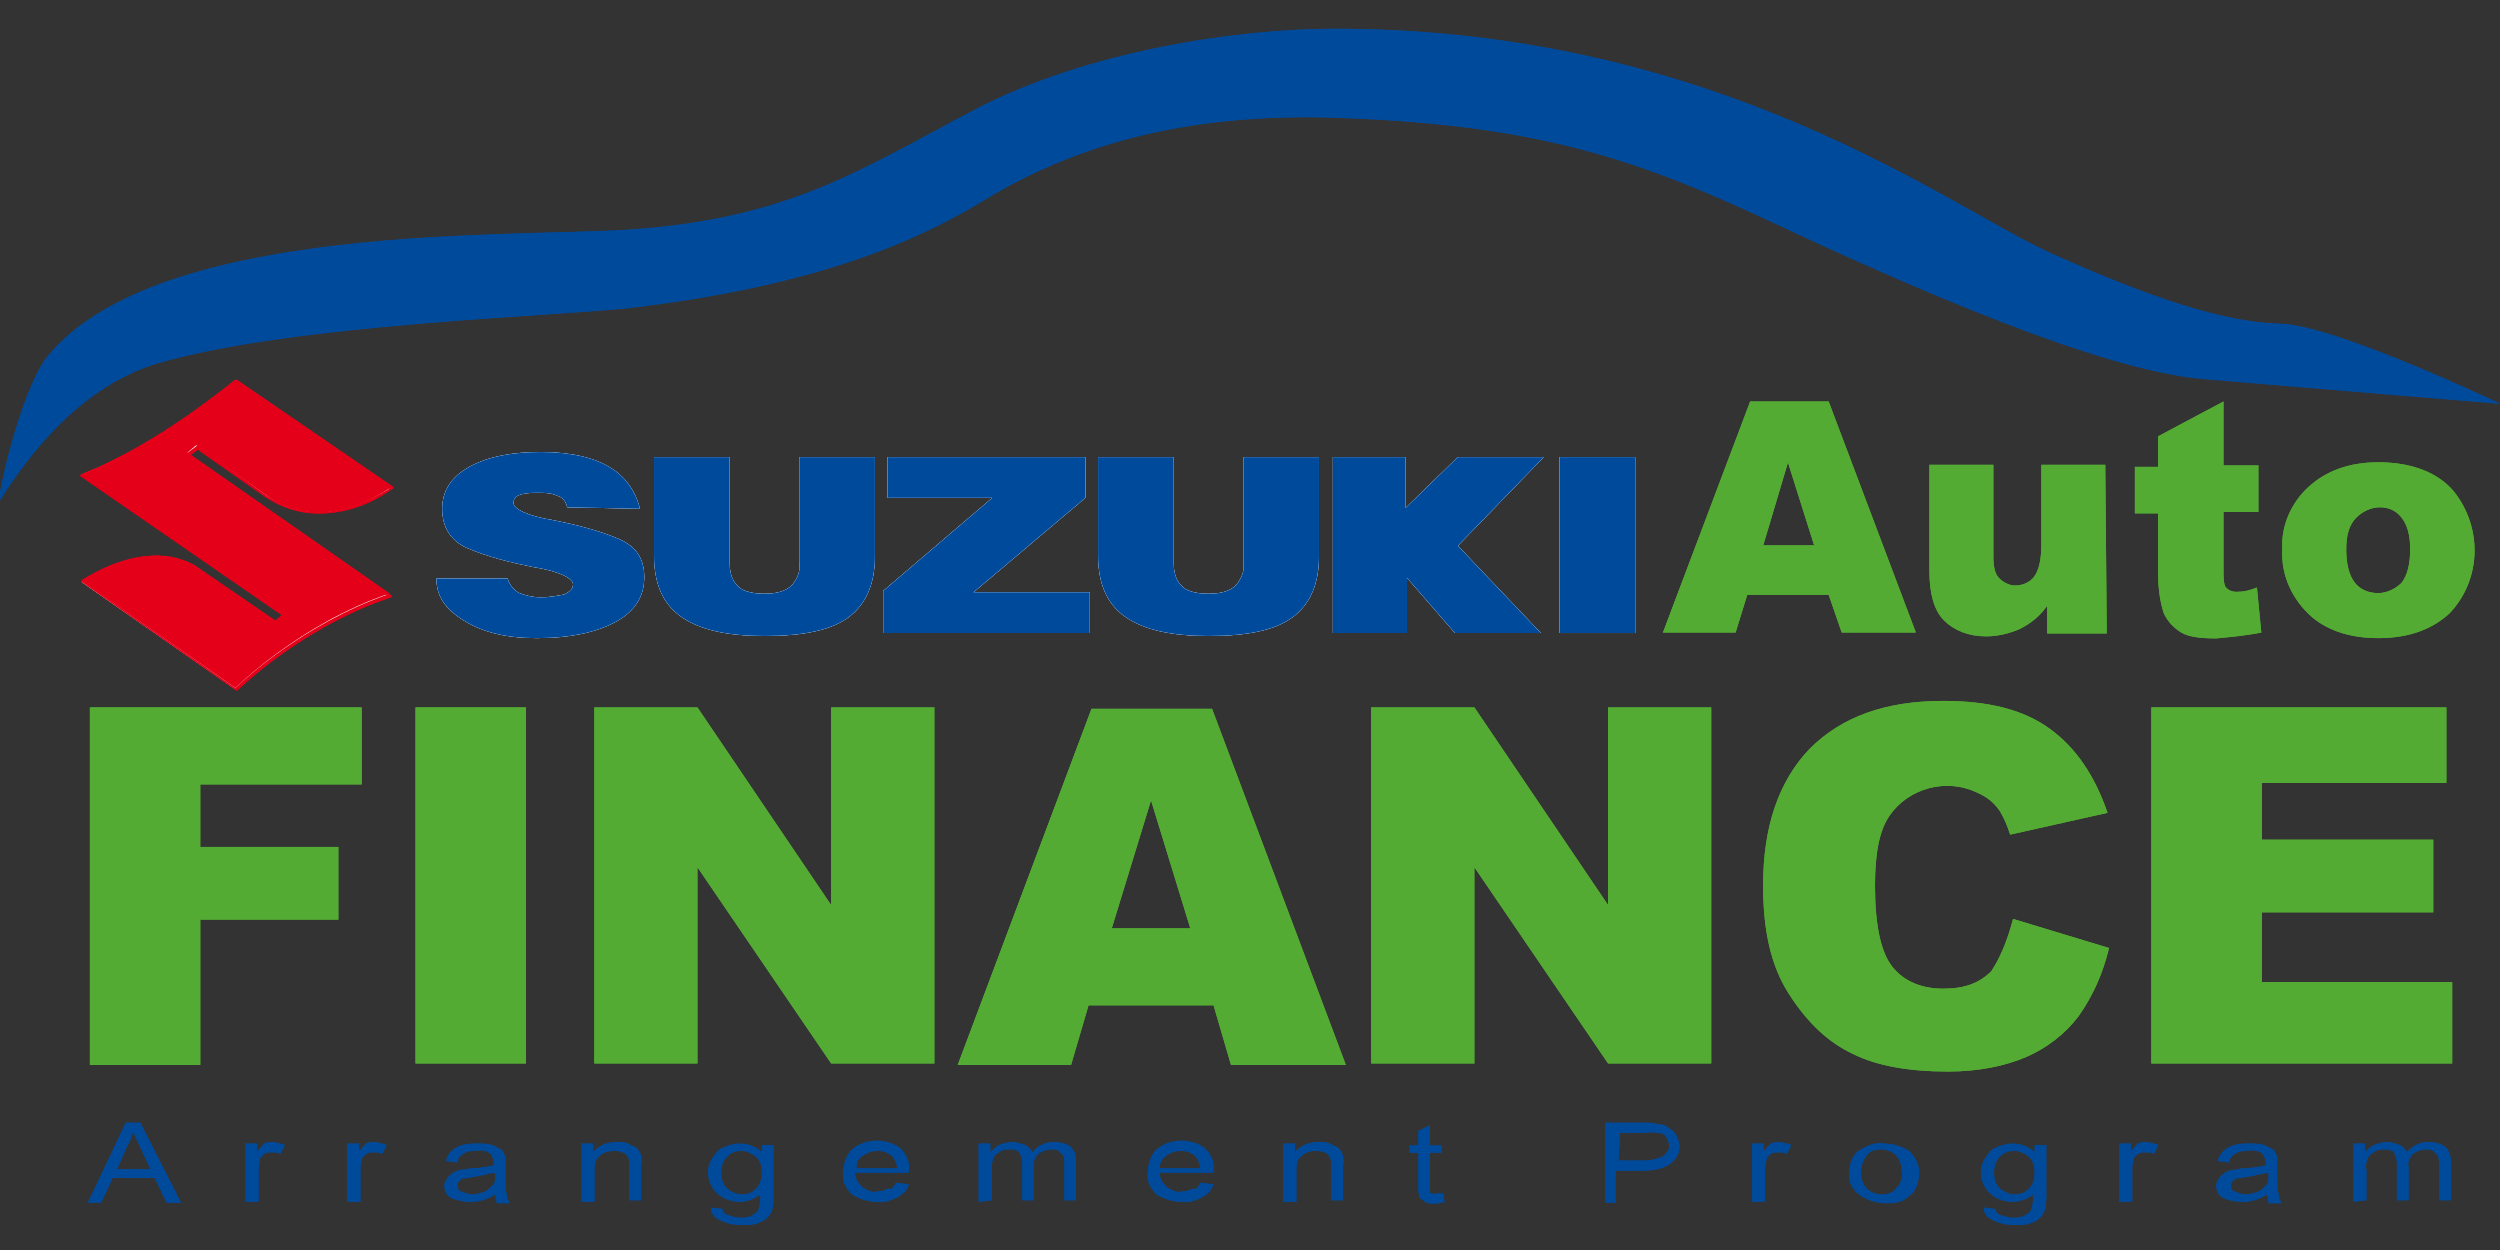 <svg xmlns="http://www.w3.org/2000/svg" xmlns:xlink="http://www.w3.org/1999/xlink" width="172pt" height="86pt" viewBox="0 0 172 86"><rect x="0" y="0" width="172" height="86" fill="#333333" stroke="none"/><g id="surface1"><path style=" stroke:none;fill-rule:nonzero;fill:rgb(100%,100%,100%);fill-opacity:1;" d="M 39.027 34.902 C 38.926 34.5 38.727 34.199 38.324 34.102 C 37.926 33.902 37.426 33.902 36.926 33.902 C 35.824 33.902 35.324 34.102 35.324 34.602 C 35.324 35 36.227 35.5 38.125 35.801 C 39.625 36.102 41.227 36.5 42.625 37.102 C 43.727 37.602 44.324 38.402 44.324 39.699 C 44.324 41.102 43.625 42.102 42.324 42.801 C 41.027 43.5 39.227 43.902 36.926 43.902 C 34.824 43.902 33.227 43.5 31.926 42.699 C 30.625 41.902 30.027 41 30.027 39.801 L 34.926 39.801 C 35.027 40.199 35.324 40.602 35.727 40.801 C 36.227 41 36.727 41.102 37.227 41.102 C 37.727 41.102 38.324 41 38.824 40.902 C 39.227 40.699 39.426 40.5 39.426 40.199 C 39.426 39.801 38.527 39.301 36.625 39 C 35.125 38.699 33.527 38.301 32.125 37.699 C 31.027 37.199 30.426 36.301 30.426 35 C 30.426 33.801 31.027 32.801 32.324 32.102 C 33.625 31.402 35.227 31.102 37.227 31.102 C 39.324 31.102 40.926 31.5 42.027 32.199 C 43.027 32.801 43.727 33.801 44.027 35 Z M 39.027 34.902 "></path><path style=" stroke:none;fill-rule:nonzero;fill:rgb(100%,100%,100%);fill-opacity:1;" d="M 30.625 40.301 C 30.824 41 31.324 41.602 32.227 42.199 C 33.426 42.902 35.027 43.301 37.027 43.301 C 39.125 43.301 40.926 43 42.125 42.301 C 43.324 41.699 43.824 40.801 43.824 39.699 C 43.824 38.602 43.426 38 42.426 37.602 C 41.027 37 39.527 36.602 38.027 36.402 C 35.727 35.902 34.727 35.402 34.727 34.602 C 34.727 33.801 35.426 33.402 36.926 33.402 C 37.426 33.402 38.027 33.5 38.527 33.699 C 38.926 33.801 39.227 34.102 39.426 34.5 L 43.227 34.5 C 42.926 33.699 42.324 33.102 41.625 32.699 C 40.625 32.102 39.125 31.699 37.125 31.699 C 35.227 31.699 33.625 32 32.426 32.602 C 31.324 33.199 30.824 34 30.824 35 C 30.824 36.102 31.227 36.801 32.227 37.199 C 33.625 37.801 35.125 38.199 36.625 38.402 C 38.926 38.801 39.824 39.301 39.824 40.102 C 39.824 40.402 39.727 40.902 38.926 41.301 C 38.324 41.5 37.727 41.602 37.125 41.602 C 36.527 41.602 35.926 41.5 35.426 41.301 C 35.027 41.102 34.625 40.801 34.426 40.402 Z M 30.625 40.301 "></path><path style=" stroke:none;fill-rule:nonzero;fill:rgb(100%,100%,100%);fill-opacity:1;" d="M 44.996 31.453 L 50.195 31.453 L 50.195 38.652 C 50.195 39.254 50.297 39.852 50.695 40.254 C 50.996 40.652 51.695 40.852 52.594 40.852 C 53.496 40.852 54.094 40.652 54.496 40.254 C 54.895 39.754 55.094 39.254 54.996 38.652 L 54.996 31.453 L 60.195 31.453 L 60.195 38.254 C 60.195 40.152 59.594 41.551 58.395 42.453 C 57.195 43.352 55.297 43.754 52.594 43.754 C 50.094 43.754 48.195 43.352 46.895 42.453 C 45.594 41.551 44.996 40.152 44.996 38.152 Z M 44.996 31.453 "></path><path style=" stroke:none;fill-rule:nonzero;fill:rgb(100%,100%,100%);fill-opacity:1;" d="M 45.496 31.953 L 45.496 38.254 C 45.496 40.051 45.996 41.352 47.195 42.152 C 48.395 42.953 50.195 43.352 52.594 43.352 C 55.094 43.352 56.895 42.953 57.996 42.152 C 59.094 41.352 59.594 40.152 59.594 38.352 L 59.594 32.051 L 55.496 32.051 L 55.496 38.754 C 55.496 39.453 55.297 40.254 54.797 40.754 C 54.395 41.254 53.594 41.453 52.594 41.453 C 51.496 41.453 50.695 41.254 50.297 40.652 C 49.895 40.051 49.695 39.352 49.695 38.652 L 49.695 31.953 Z M 45.496 31.953 "></path><path style=" stroke:none;fill-rule:nonzero;fill:rgb(100%,100%,100%);fill-opacity:1;" d="M 60.77 43.551 L 60.77 40.652 L 68.27 34.25 L 61.07 34.25 L 61.07 31.449 L 74.672 31.449 L 74.672 34.25 L 66.973 40.75 L 74.973 40.75 L 74.973 43.551 Z M 60.77 43.551 "></path><path style=" stroke:none;fill-rule:nonzero;fill:rgb(100%,100%,100%);fill-opacity:1;" d="M 61.27 42.949 L 74.371 42.949 L 74.371 41.152 L 65.473 41.152 L 74.07 33.949 L 74.07 31.949 L 61.57 31.949 L 61.57 33.75 L 69.672 33.75 L 61.27 40.949 Z M 61.27 42.949 "></path><path style=" stroke:none;fill-rule:nonzero;fill:rgb(100%,100%,100%);fill-opacity:1;" d="M 75.547 31.453 L 80.746 31.453 L 80.746 38.652 C 80.746 39.254 80.848 39.852 81.246 40.254 C 81.547 40.652 82.246 40.852 83.148 40.852 C 84.047 40.852 84.648 40.652 85.047 40.254 C 85.445 39.754 85.648 39.254 85.547 38.652 L 85.547 31.453 L 90.746 31.453 L 90.746 38.254 C 90.746 40.152 90.148 41.551 88.945 42.453 C 87.746 43.352 85.848 43.754 83.148 43.754 C 80.648 43.754 78.746 43.352 77.445 42.453 C 76.148 41.551 75.547 40.152 75.547 38.152 Z M 75.547 31.453 "></path><path style=" stroke:none;fill-rule:nonzero;fill:rgb(100%,100%,100%);fill-opacity:1;" d="M 76.047 31.953 L 76.047 38.254 C 76.047 40.051 76.547 41.352 77.746 42.152 C 78.945 42.953 80.746 43.352 83.148 43.352 C 85.648 43.352 87.445 42.953 88.547 42.152 C 89.648 41.352 90.148 40.152 90.148 38.352 L 90.148 32.051 L 86.047 32.051 L 86.047 38.754 C 86.047 39.453 85.848 40.254 85.348 40.754 C 84.945 41.254 84.148 41.453 83.148 41.453 C 82.047 41.453 81.246 41.254 80.848 40.652 C 80.445 40.051 80.246 39.352 80.246 38.652 L 80.246 31.953 Z M 76.047 31.953 "></path><path style=" stroke:none;fill-rule:nonzero;fill:rgb(100%,100%,100%);fill-opacity:1;" d="M 91.504 31.449 L 96.703 31.449 L 96.703 34.949 L 100.301 31.449 L 106.203 31.449 L 100.301 37.551 L 106.004 43.551 L 100.102 43.551 L 96.801 39.75 L 96.801 43.551 L 91.703 43.551 L 91.703 31.449 Z M 91.504 31.449 "></path><path style=" stroke:none;fill-rule:nonzero;fill:rgb(100%,100%,100%);fill-opacity:1;" d="M 96.102 38.25 L 100.203 42.949 L 104.703 42.949 L 99.504 37.551 L 104.902 31.949 L 100.402 31.949 L 96.102 36.152 L 96.102 31.949 L 92.004 31.949 L 92.004 42.949 L 96.102 42.949 Z M 96.102 38.25 "></path><path style=" stroke:none;fill-rule:nonzero;fill:rgb(100%,100%,100%);fill-opacity:1;" d="M 107.301 43.551 L 107.301 31.449 L 112.5 31.449 L 112.5 43.551 Z M 107.301 43.551 "></path><path style=" stroke:none;fill-rule:nonzero;fill:rgb(100%,100%,100%);fill-opacity:1;" d="M 107.801 42.949 L 111.898 42.949 L 111.898 31.949 L 107.801 31.949 Z M 107.801 42.949 "></path><path style=" stroke:none;fill-rule:nonzero;fill:rgb(0%,29.02%,61.176%);fill-opacity:1;" d="M 39.027 34.902 C 38.926 34.5 38.727 34.199 38.324 34.102 C 37.926 33.902 37.426 33.902 36.926 33.902 C 35.824 33.902 35.324 34.102 35.324 34.602 C 35.324 35 36.227 35.5 38.125 35.801 C 39.625 36.102 41.227 36.5 42.625 37.102 C 43.727 37.602 44.324 38.402 44.324 39.699 C 44.324 41.102 43.625 42.102 42.324 42.801 C 41.027 43.5 39.227 43.902 36.926 43.902 C 34.824 43.902 33.227 43.5 31.926 42.699 C 30.625 41.902 30.027 41 30.027 39.801 L 34.926 39.801 C 35.027 40.199 35.324 40.602 35.727 40.801 C 36.227 41 36.727 41.102 37.227 41.102 C 37.727 41.102 38.324 41 38.824 40.902 C 39.227 40.699 39.426 40.5 39.426 40.199 C 39.426 39.801 38.527 39.301 36.625 39 C 35.125 38.699 33.527 38.301 32.125 37.699 C 31.027 37.199 30.426 36.301 30.426 35 C 30.426 33.801 31.027 32.801 32.324 32.102 C 33.625 31.402 35.227 31.102 37.227 31.102 C 39.324 31.102 40.926 31.5 42.027 32.199 C 43.027 32.801 43.727 33.801 44.027 35 Z M 39.027 34.902 "></path><path style=" stroke:none;fill-rule:nonzero;fill:rgb(0%,29.02%,61.176%);fill-opacity:1;" d="M 44.996 31.453 L 50.195 31.453 L 50.195 38.652 C 50.195 39.254 50.297 39.852 50.695 40.254 C 50.996 40.652 51.695 40.852 52.594 40.852 C 53.496 40.852 54.094 40.652 54.496 40.254 C 54.895 39.754 55.094 39.254 54.996 38.652 L 54.996 31.453 L 60.195 31.453 L 60.195 38.254 C 60.195 40.152 59.594 41.551 58.395 42.453 C 57.195 43.352 55.297 43.754 52.594 43.754 C 50.094 43.754 48.195 43.352 46.895 42.453 C 45.594 41.551 44.996 40.152 44.996 38.152 Z M 44.996 31.453 "></path><path style=" stroke:none;fill-rule:nonzero;fill:rgb(0%,29.02%,61.176%);fill-opacity:1;" d="M 60.77 43.551 L 60.77 40.652 L 68.27 34.25 L 61.07 34.25 L 61.07 31.449 L 74.672 31.449 L 74.672 34.25 L 66.973 40.75 L 74.973 40.75 L 74.973 43.551 Z M 60.77 43.551 "></path><path style=" stroke:none;fill-rule:nonzero;fill:rgb(0%,29.02%,61.176%);fill-opacity:1;" d="M 75.547 31.453 L 80.746 31.453 L 80.746 38.652 C 80.746 39.254 80.848 39.852 81.246 40.254 C 81.547 40.652 82.246 40.852 83.148 40.852 C 84.047 40.852 84.648 40.652 85.047 40.254 C 85.445 39.754 85.648 39.254 85.547 38.652 L 85.547 31.453 L 90.746 31.453 L 90.746 38.254 C 90.746 40.152 90.148 41.551 88.945 42.453 C 87.746 43.352 85.848 43.754 83.148 43.754 C 80.648 43.754 78.746 43.352 77.445 42.453 C 76.148 41.551 75.547 40.152 75.547 38.152 Z M 75.547 31.453 "></path><path style=" stroke:none;fill-rule:nonzero;fill:rgb(0%,29.02%,61.176%);fill-opacity:1;" d="M 91.504 31.449 L 96.703 31.449 L 96.703 34.949 L 100.301 31.449 L 106.203 31.449 L 100.301 37.551 L 106.004 43.551 L 100.102 43.551 L 96.801 39.75 L 96.801 43.551 L 91.703 43.551 L 91.703 31.449 Z M 91.504 31.449 "></path><path style=" stroke:none;fill-rule:nonzero;fill:rgb(0%,29.02%,61.176%);fill-opacity:1;" d="M 107.301 43.551 L 107.301 31.449 L 112.5 31.449 L 112.5 43.551 Z M 107.301 43.551 "></path><path style=" stroke:none;fill-rule:nonzero;fill:rgb(100%,100%,100%);fill-opacity:1;" d="M 26.922 33.543 L 16.223 26.145 C 16.223 26.145 11.121 30.543 5.621 32.645 L 19.52 42.242 L 18.922 42.844 L 13.121 38.945 C 13.121 38.945 10.422 37.043 5.621 40.043 L 16.223 47.445 C 16.223 47.445 20.621 43.043 26.82 40.945 L 12.922 31.242 L 13.52 30.742 L 18.223 34.043 C 18.32 34.145 21.723 37.043 26.922 33.543 Z M 26.922 33.543 "></path><path style=" stroke:none;fill-rule:nonzero;fill:rgb(89.804%,0%,9.804%);fill-opacity:1;" d="M 26.898 33.531 L 16.199 26.133 C 16.199 26.133 11.098 30.531 5.598 32.633 L 19.496 42.23 L 18.898 42.73 L 13.098 38.832 C 13.098 38.832 10.398 36.93 5.598 39.93 L 16.199 47.332 C 16.199 47.332 20.598 42.93 26.797 40.832 L 12.898 31.133 L 13.496 30.633 L 18.398 34.133 C 18.398 34.133 21.699 37.031 26.898 33.531 Z M 26.898 33.531 "></path><path style=" stroke:none;fill-rule:nonzero;fill:rgb(89.804%,0%,9.804%);fill-opacity:1;" d="M 16.297 47.531 L 5.598 40.031 L 5.699 39.93 C 7.496 38.832 9.199 38.23 10.797 38.23 C 11.699 38.23 12.496 38.43 13.297 38.832 L 18.996 42.73 L 19.398 42.332 L 5.496 32.73 L 5.598 32.633 C 10.996 30.531 16.098 26.133 16.199 26.133 L 16.297 26.133 L 27.098 33.531 L 26.996 33.633 C 25.297 34.832 23.598 35.332 21.898 35.332 C 20.598 35.332 19.398 34.93 18.297 34.23 L 13.598 30.93 L 13.098 31.332 L 26.996 41.031 L 26.797 41.133 C 20.797 43.133 16.398 47.43 16.297 47.531 Z M 5.797 40.031 L 16.199 47.332 C 16.699 46.832 20.898 42.93 26.598 40.93 L 12.797 31.23 L 13.598 30.633 L 18.398 34.133 C 19.398 34.832 20.598 35.23 21.898 35.23 C 23.496 35.23 25.098 34.633 26.797 33.633 L 16.297 26.332 C 15.797 26.73 10.996 30.73 5.898 32.73 L 19.699 42.332 L 18.996 42.93 L 18.898 42.93 L 13.098 39.031 C 12.398 38.633 11.496 38.43 10.699 38.43 C 9.199 38.43 7.598 38.93 5.797 40.031 Z M 5.797 40.031 "></path><path style=" stroke:none;fill-rule:nonzero;fill:rgb(32.941%,67.059%,20.392%);fill-opacity:1;" d="M 125.812 40.922 L 120.211 40.922 L 119.41 43.52 L 114.41 43.52 L 120.41 27.621 L 125.812 27.621 L 131.812 43.52 L 126.711 43.52 Z M 124.812 37.52 L 123.012 31.82 L 121.312 37.52 Z M 124.812 37.52 "></path><path style=" stroke:none;fill-rule:nonzero;fill:rgb(32.941%,67.059%,20.392%);fill-opacity:1;" d="M 144.945 43.582 L 140.844 43.582 L 140.844 41.68 C 140.344 42.383 139.742 42.883 138.945 43.281 C 138.242 43.582 137.445 43.781 136.645 43.781 C 135.445 43.781 134.445 43.383 133.742 42.68 C 133.043 41.98 132.742 40.781 132.742 39.281 L 132.742 31.98 L 137.145 31.98 L 137.145 38.281 C 137.145 38.98 137.242 39.48 137.543 39.781 C 137.844 40.082 138.242 40.281 138.645 40.281 C 139.145 40.281 139.645 40.082 139.945 39.68 C 140.242 39.281 140.445 38.582 140.445 37.48 L 140.445 31.98 L 144.844 31.98 Z M 144.945 43.582 "></path><path style=" stroke:none;fill-rule:nonzero;fill:rgb(32.941%,67.059%,20.392%);fill-opacity:1;" d="M 152.977 27.621 L 152.977 32.02 L 155.379 32.02 L 155.379 35.219 L 152.977 35.219 L 152.977 39.32 C 152.977 39.621 152.977 40.02 153.078 40.32 C 153.277 40.621 153.578 40.719 153.879 40.719 C 154.379 40.719 154.777 40.621 155.277 40.422 L 155.578 43.52 C 154.578 43.719 153.578 43.82 152.477 43.922 C 151.379 43.922 150.578 43.82 150.078 43.52 C 149.578 43.219 149.176 42.82 148.879 42.219 C 148.676 41.621 148.477 40.719 148.477 39.422 L 148.477 35.32 L 146.879 35.32 L 146.879 32.121 L 148.477 32.121 L 148.477 30.02 Z M 152.977 27.621 "></path><path style=" stroke:none;fill-rule:nonzero;fill:rgb(32.941%,67.059%,20.392%);fill-opacity:1;" d="M 157.023 37.805 C 156.922 36.203 157.621 34.605 158.82 33.504 C 160.023 32.402 161.621 31.805 163.621 31.805 C 165.922 31.805 167.723 32.504 168.82 33.805 C 170.82 36.305 170.723 39.902 168.523 42.203 C 167.32 43.305 165.723 43.902 163.621 43.902 C 161.723 43.902 160.223 43.402 159.121 42.504 C 157.723 41.305 156.922 39.605 157.023 37.805 Z M 161.422 37.805 C 161.422 38.805 161.621 39.605 162.023 40.105 C 162.422 40.605 163.023 40.805 163.621 40.805 C 164.223 40.805 164.82 40.504 165.223 40.105 C 165.621 39.605 165.82 38.805 165.82 37.805 C 165.82 36.805 165.621 36.105 165.223 35.605 C 164.82 35.105 164.32 34.902 163.723 34.902 C 163.121 34.902 162.523 35.203 162.121 35.605 C 161.621 36.105 161.422 36.805 161.422 37.805 Z M 161.422 37.805 "></path><path style=" stroke:none;fill-rule:nonzero;fill:rgb(32.941%,67.059%,20.392%);fill-opacity:1;" d="M 6.184 48.668 L 24.883 48.668 L 24.883 53.969 L 13.781 53.969 L 13.781 58.27 L 23.281 58.27 L 23.281 63.27 L 13.781 63.27 L 13.781 73.27 L 6.184 73.27 Z M 6.184 48.668 "></path><path style=" stroke:none;fill-rule:nonzero;fill:rgb(32.941%,67.059%,20.392%);fill-opacity:1;" d="M 28.586 48.668 L 36.188 48.668 L 36.188 73.168 L 28.586 73.168 Z M 28.586 48.668 "></path><path style=" stroke:none;fill-rule:nonzero;fill:rgb(32.941%,67.059%,20.392%);fill-opacity:1;" d="M 40.887 48.668 L 47.984 48.668 L 57.184 62.27 L 57.184 48.668 L 64.285 48.668 L 64.285 73.168 L 57.184 73.168 L 47.984 59.668 L 47.984 73.168 L 40.887 73.168 Z M 40.887 48.668 "></path><path style=" stroke:none;fill-rule:nonzero;fill:rgb(32.941%,67.059%,20.392%);fill-opacity:1;" d="M 83.492 69.168 L 74.891 69.168 L 73.691 73.266 L 65.891 73.266 L 75.094 48.766 L 83.391 48.766 L 92.594 73.266 L 84.691 73.266 Z M 81.891 63.867 L 79.191 55.066 L 76.492 63.867 Z M 81.891 63.867 "></path><path style=" stroke:none;fill-rule:nonzero;fill:rgb(32.941%,67.059%,20.392%);fill-opacity:1;" d="M 94.336 48.668 L 101.438 48.668 L 110.637 62.27 L 110.637 48.668 L 117.734 48.668 L 117.734 73.168 L 110.637 73.168 L 101.438 59.668 L 101.438 73.168 L 94.336 73.168 Z M 94.336 48.668 "></path><path style=" stroke:none;fill-rule:nonzero;fill:rgb(32.941%,67.059%,20.392%);fill-opacity:1;" d="M 138.5 63.223 L 145.102 65.223 C 144.699 66.922 144 68.52 143 69.922 C 142.102 71.121 140.801 72.121 139.398 72.723 C 138 73.32 136.199 73.723 134 73.723 C 131.301 73.723 129.102 73.32 127.5 72.52 C 125.801 71.723 124.398 70.422 123.102 68.422 C 121.801 66.422 121.301 63.922 121.301 60.922 C 121.301 56.82 122.398 53.723 124.5 51.52 C 126.699 49.32 129.699 48.223 133.699 48.223 C 136.801 48.223 139.199 48.82 141 50.121 C 142.801 51.422 144.102 53.32 145 55.922 L 138.301 57.422 C 138.102 56.82 137.898 56.32 137.602 55.82 C 137.199 55.223 136.699 54.82 136 54.52 C 133.898 53.52 131.301 54.223 130 56.121 C 129.301 57.121 129 58.723 129 60.922 C 129 63.621 129.398 65.52 130.199 66.52 C 131 67.52 132.199 68.02 133.699 68.02 C 135.199 68.02 136.199 67.621 137 66.82 C 137.602 65.922 138.102 64.723 138.5 63.223 Z M 138.5 63.223 "></path><path style=" stroke:none;fill-rule:nonzero;fill:rgb(32.941%,67.059%,20.392%);fill-opacity:1;" d="M 148.012 48.668 L 168.312 48.668 L 168.312 53.867 L 155.613 53.867 L 155.613 57.77 L 167.41 57.77 L 167.41 62.77 L 155.613 62.77 L 155.613 67.57 L 168.711 67.57 L 168.711 73.168 L 148.012 73.168 Z M 148.012 48.668 "></path><path style=" stroke:none;fill-rule:nonzero;fill:rgb(0%,29.02%,61.176%);fill-opacity:1;" d="M 6.051 82.742 L 8.652 77.242 L 9.652 77.242 L 12.453 82.742 L 11.453 82.742 L 10.652 81.043 L 7.754 81.043 L 6.953 82.742 Z M 8.051 80.441 L 10.352 80.441 L 9.652 78.941 C 9.453 78.441 9.254 78.141 9.152 77.844 C 9.051 78.242 8.953 78.543 8.754 78.844 Z M 8.051 80.441 "></path><path style=" stroke:none;fill-rule:nonzero;fill:rgb(0%,29.02%,61.176%);fill-opacity:1;" d="M 16.887 82.68 L 16.887 78.68 L 17.688 78.68 L 17.688 79.281 C 17.789 79.078 17.988 78.879 18.188 78.68 C 18.387 78.578 18.59 78.578 18.688 78.578 C 18.988 78.578 19.289 78.68 19.59 78.781 L 19.289 79.379 C 19.09 79.281 18.887 79.281 18.688 79.281 C 18.488 79.281 18.387 79.281 18.188 79.379 C 18.09 79.48 17.887 79.578 17.887 79.781 C 17.789 80.078 17.789 80.281 17.789 80.578 L 17.789 82.68 Z M 16.887 82.68 "></path><path style=" stroke:none;fill-rule:nonzero;fill:rgb(0%,29.02%,61.176%);fill-opacity:1;" d="M 23.895 82.68 L 23.895 78.68 L 24.695 78.68 L 24.695 79.281 C 24.797 79.078 24.996 78.879 25.195 78.68 C 25.395 78.578 25.594 78.578 25.695 78.578 C 25.996 78.578 26.297 78.68 26.594 78.781 L 26.297 79.379 C 26.094 79.281 25.895 79.281 25.695 79.281 C 25.496 79.281 25.395 79.281 25.195 79.379 C 25.094 79.48 24.895 79.578 24.895 79.781 C 24.797 80.078 24.797 80.281 24.797 80.578 L 24.797 82.68 Z M 23.895 82.68 "></path><path style=" stroke:none;fill-rule:nonzero;fill:rgb(0%,29.02%,61.176%);fill-opacity:1;" d="M 34.074 82.18 C 33.773 82.379 33.477 82.48 33.176 82.578 C 32.875 82.68 32.574 82.68 32.273 82.68 C 31.875 82.68 31.375 82.578 30.977 82.379 C 30.676 82.18 30.574 81.879 30.574 81.578 C 30.574 81.379 30.676 81.18 30.773 81.078 C 30.875 80.879 31.074 80.781 31.176 80.68 C 31.375 80.578 31.574 80.48 31.773 80.48 C 31.977 80.48 32.273 80.379 32.477 80.379 C 32.977 80.379 33.477 80.281 33.977 80.18 C 33.977 80.078 33.977 79.98 33.977 79.98 C 33.977 79.781 33.875 79.578 33.773 79.379 C 33.477 79.18 33.176 79.078 32.773 79.18 C 32.477 79.18 32.176 79.18 31.875 79.379 C 31.676 79.48 31.477 79.68 31.477 79.98 L 30.676 79.879 C 30.773 79.578 30.875 79.379 31.074 79.18 C 31.273 78.98 31.574 78.879 31.773 78.781 C 32.176 78.68 32.477 78.68 32.875 78.68 C 33.176 78.68 33.574 78.68 33.875 78.781 C 34.074 78.879 34.273 78.98 34.477 79.078 C 34.574 79.18 34.676 79.379 34.773 79.578 C 34.773 79.781 34.773 79.98 34.773 80.18 L 34.773 81.078 C 34.773 81.48 34.773 81.879 34.875 82.281 C 34.875 82.48 34.977 82.578 35.074 82.781 L 34.176 82.781 C 34.176 82.578 34.074 82.379 34.074 82.18 Z M 33.977 80.68 C 33.477 80.781 33.074 80.879 32.574 80.98 C 32.375 80.98 32.074 81.078 31.875 81.078 C 31.773 81.078 31.676 81.18 31.574 81.281 C 31.477 81.379 31.477 81.48 31.477 81.578 C 31.477 81.781 31.574 81.98 31.773 81.98 C 31.977 82.078 32.273 82.18 32.477 82.18 C 32.773 82.18 33.074 82.078 33.375 81.98 C 33.574 81.879 33.773 81.68 33.977 81.48 C 34.074 81.281 34.074 81.078 34.074 80.781 Z M 33.977 80.68 "></path><path style=" stroke:none;fill-rule:nonzero;fill:rgb(0%,29.02%,61.176%);fill-opacity:1;" d="M 40.004 82.68 L 40.004 78.68 L 40.805 78.68 L 40.805 79.281 C 41.203 78.781 41.805 78.578 42.402 78.578 C 42.703 78.578 43.004 78.578 43.203 78.68 C 43.402 78.781 43.605 78.879 43.805 78.98 C 43.902 79.078 44.004 79.281 44.105 79.48 C 44.105 79.68 44.203 79.879 44.105 80.18 L 44.105 82.578 L 43.305 82.578 L 43.305 80.18 C 43.305 79.98 43.305 79.781 43.203 79.578 C 43.105 79.48 43.004 79.281 42.805 79.281 C 42.605 79.18 42.402 79.18 42.203 79.18 C 41.902 79.18 41.504 79.281 41.305 79.48 C 41.004 79.68 40.902 79.98 40.902 80.48 L 40.902 82.68 Z M 40.004 82.68 "></path><path style=" stroke:none;fill-rule:nonzero;fill:rgb(0%,29.02%,61.176%);fill-opacity:1;" d="M 48.918 83.078 L 49.719 83.18 C 49.719 83.379 49.816 83.48 50.02 83.578 C 50.316 83.68 50.617 83.781 50.918 83.781 C 51.219 83.781 51.52 83.781 51.816 83.578 C 52.02 83.48 52.219 83.281 52.219 83.078 C 52.316 82.781 52.316 82.48 52.316 82.18 C 51.918 82.48 51.418 82.68 50.918 82.68 C 50.316 82.68 49.719 82.48 49.316 82.078 C 48.918 81.68 48.719 81.18 48.719 80.68 C 48.719 80.281 48.816 79.98 49.02 79.68 C 49.219 79.379 49.418 79.078 49.719 78.98 C 50.117 78.781 50.52 78.68 50.918 78.68 C 51.418 78.68 52.02 78.879 52.418 79.281 L 52.418 78.781 L 53.219 78.781 L 53.219 82.18 C 53.219 82.68 53.219 83.078 53.02 83.48 C 52.816 83.781 52.617 83.98 52.316 84.078 C 51.918 84.281 51.52 84.281 51.02 84.281 C 50.52 84.281 50.02 84.18 49.617 83.98 C 49.117 83.781 48.918 83.48 48.918 83.078 Z M 49.617 80.68 C 49.617 81.078 49.719 81.48 50.02 81.781 C 50.316 81.98 50.617 82.18 51.02 82.18 C 51.418 82.18 51.719 82.078 52.02 81.781 C 52.316 81.48 52.418 81.078 52.418 80.68 C 52.418 80.281 52.316 79.879 52.02 79.578 C 51.719 79.379 51.418 79.18 51.02 79.18 C 50.617 79.18 50.316 79.281 50.02 79.578 C 49.719 79.879 49.617 80.281 49.617 80.68 Z M 49.617 80.68 "></path><path style=" stroke:none;fill-rule:nonzero;fill:rgb(0%,29.02%,61.176%);fill-opacity:1;" d="M 61.617 81.379 L 62.52 81.48 C 62.418 81.879 62.117 82.18 61.719 82.379 C 61.32 82.578 60.82 82.781 60.32 82.68 C 59.719 82.68 59.117 82.48 58.617 82.18 C 58.219 81.781 57.918 81.281 58.02 80.68 C 58.02 80.078 58.219 79.48 58.617 79.078 C 59.117 78.68 59.719 78.48 60.32 78.48 C 60.918 78.48 61.52 78.68 61.918 78.98 C 62.32 79.379 62.617 79.879 62.52 80.48 C 62.52 80.48 62.52 80.578 62.52 80.68 L 58.82 80.68 C 58.82 81.078 59.02 81.379 59.32 81.68 C 59.617 81.879 60.02 82.078 60.32 81.98 C 60.617 81.98 60.918 81.879 61.117 81.781 C 61.32 81.879 61.52 81.68 61.617 81.379 Z M 58.918 80.379 L 61.719 80.379 C 61.719 80.078 61.617 79.879 61.418 79.578 C 61.117 79.281 60.719 79.18 60.418 79.18 C 60.02 79.18 59.719 79.281 59.418 79.48 C 59.02 79.68 58.918 79.98 58.918 80.379 Z M 58.918 80.379 "></path><path style=" stroke:none;fill-rule:nonzero;fill:rgb(0%,29.02%,61.176%);fill-opacity:1;" d="M 67.332 82.68 L 67.332 78.68 L 68.133 78.68 L 68.133 79.281 C 68.332 79.078 68.531 78.879 68.734 78.781 C 69.031 78.68 69.332 78.578 69.633 78.578 C 69.934 78.578 70.234 78.68 70.531 78.781 C 70.734 78.879 70.934 79.078 71.031 79.281 C 71.434 78.781 71.934 78.578 72.531 78.578 C 72.934 78.578 73.332 78.68 73.633 78.879 C 73.934 79.18 74.031 79.48 74.031 79.879 L 74.031 82.578 L 73.234 82.578 L 73.234 80.078 C 73.234 79.879 73.234 79.68 73.133 79.48 C 73.031 79.379 72.934 79.281 72.832 79.18 C 72.633 79.078 72.531 79.078 72.332 79.078 C 72.031 79.078 71.734 79.18 71.434 79.379 C 71.234 79.578 71.031 79.98 71.133 80.281 L 71.133 82.578 L 70.332 82.578 L 70.332 79.98 C 70.332 79.781 70.234 79.48 70.133 79.281 C 69.934 79.078 69.734 79.078 69.434 79.078 C 69.234 79.078 68.934 79.078 68.734 79.281 C 68.531 79.379 68.434 79.48 68.332 79.68 C 68.234 79.98 68.234 80.18 68.234 80.48 L 68.234 82.578 Z M 67.332 82.68 "></path><path style=" stroke:none;fill-rule:nonzero;fill:rgb(0%,29.02%,61.176%);fill-opacity:1;" d="M 82.574 81.379 L 83.477 81.48 C 83.375 81.879 83.074 82.18 82.676 82.379 C 82.277 82.578 81.777 82.781 81.277 82.68 C 80.676 82.68 80.074 82.48 79.574 82.18 C 79.176 81.781 78.875 81.281 78.977 80.68 C 78.977 80.078 79.176 79.48 79.574 79.078 C 80.074 78.68 80.676 78.48 81.277 78.48 C 81.875 78.48 82.477 78.68 82.875 78.98 C 83.277 79.379 83.574 79.879 83.477 80.48 C 83.477 80.48 83.477 80.578 83.477 80.68 L 79.777 80.68 C 79.777 81.078 79.977 81.379 80.277 81.68 C 80.574 81.879 80.977 82.078 81.277 81.98 C 81.574 81.98 81.875 81.879 82.074 81.781 C 82.277 81.879 82.477 81.68 82.574 81.379 Z M 79.777 80.379 L 82.574 80.379 C 82.574 80.078 82.477 79.879 82.277 79.578 C 81.977 79.281 81.574 79.18 81.277 79.18 C 80.875 79.18 80.574 79.281 80.277 79.48 C 79.977 79.68 79.777 79.98 79.777 80.379 Z M 79.777 80.379 "></path><path style=" stroke:none;fill-rule:nonzero;fill:rgb(0%,29.02%,61.176%);fill-opacity:1;" d="M 88.289 82.68 L 88.289 78.68 L 89.09 78.68 L 89.09 79.281 C 89.488 78.781 90.09 78.578 90.691 78.578 C 90.988 78.578 91.289 78.578 91.488 78.68 C 91.691 78.781 91.891 78.879 92.09 78.98 C 92.191 79.078 92.289 79.281 92.391 79.48 C 92.391 79.68 92.488 79.879 92.391 80.18 L 92.391 82.578 L 91.59 82.578 L 91.59 80.18 C 91.59 79.98 91.59 79.781 91.488 79.578 C 91.391 79.48 91.289 79.281 91.09 79.281 C 90.891 79.18 90.691 79.18 90.488 79.18 C 90.191 79.18 89.789 79.281 89.59 79.48 C 89.289 79.68 89.191 79.98 89.191 80.48 L 89.191 82.68 Z M 88.289 82.68 "></path><path style=" stroke:none;fill-rule:nonzero;fill:rgb(0%,29.02%,61.176%);fill-opacity:1;" d="M 99.285 82.109 L 99.383 82.711 C 99.184 82.711 98.984 82.809 98.785 82.809 C 98.586 82.809 98.285 82.809 98.086 82.711 C 97.984 82.609 97.785 82.512 97.684 82.41 C 97.586 82.109 97.586 81.91 97.586 81.609 L 97.586 79.309 L 96.984 79.309 L 96.984 78.809 L 97.586 78.809 L 97.586 77.809 L 98.383 77.41 L 98.383 78.809 L 99.184 78.809 L 99.184 79.309 L 98.383 79.309 L 98.383 81.609 C 98.383 81.711 98.383 81.91 98.383 82.012 C 98.383 82.109 98.484 82.109 98.484 82.109 C 98.586 82.109 98.684 82.211 98.785 82.109 C 98.984 82.109 99.086 82.109 99.285 82.109 Z M 99.285 82.109 "></path><path style=" stroke:none;fill-rule:nonzero;fill:rgb(0%,29.02%,61.176%);fill-opacity:1;" d="M 110.449 82.742 L 110.449 77.242 L 113.047 77.242 C 113.348 77.242 113.746 77.242 114.047 77.344 C 114.348 77.344 114.648 77.441 114.848 77.641 C 115.047 77.742 115.246 77.941 115.348 78.141 C 115.449 78.344 115.547 78.641 115.547 78.844 C 115.547 79.344 115.348 79.742 114.949 80.043 C 114.547 80.344 113.949 80.543 112.949 80.543 L 111.148 80.543 L 111.148 82.742 Z M 111.348 79.844 L 113.148 79.844 C 113.547 79.844 114.047 79.742 114.449 79.543 C 114.648 79.344 114.848 79.141 114.848 78.844 C 114.848 78.641 114.746 78.441 114.648 78.242 C 114.547 78.043 114.348 77.941 114.047 77.941 C 113.746 77.941 113.449 77.844 113.246 77.941 L 111.449 77.941 Z M 111.348 79.844 "></path><path style=" stroke:none;fill-rule:nonzero;fill:rgb(0%,29.02%,61.176%);fill-opacity:1;" d="M 120.539 82.68 L 120.539 78.68 L 121.34 78.68 L 121.34 79.281 C 121.438 79.078 121.637 78.879 121.84 78.68 C 122.039 78.578 122.238 78.578 122.34 78.578 C 122.637 78.578 122.938 78.68 123.238 78.781 L 122.938 79.379 C 122.738 79.281 122.539 79.281 122.34 79.281 C 122.137 79.281 122.039 79.281 121.84 79.379 C 121.738 79.48 121.539 79.578 121.539 79.781 C 121.438 80.078 121.438 80.281 121.438 80.578 L 121.438 82.68 Z M 120.539 82.68 "></path><path style=" stroke:none;fill-rule:nonzero;fill:rgb(0%,29.02%,61.176%);fill-opacity:1;" d="M 127.238 80.68 C 127.238 80.078 127.438 79.379 128.039 79.078 C 128.539 78.781 129.039 78.578 129.637 78.68 C 130.238 78.68 130.84 78.879 131.34 79.18 C 131.738 79.578 132.039 80.078 132.039 80.68 C 132.039 81.078 131.938 81.48 131.738 81.879 C 131.539 82.18 131.238 82.379 130.938 82.578 C 130.539 82.781 130.137 82.781 129.738 82.781 C 129.137 82.781 128.539 82.578 128.039 82.281 C 127.438 81.879 127.137 81.281 127.238 80.68 Z M 128.039 80.68 C 128.039 81.078 128.137 81.48 128.438 81.781 C 128.738 82.078 129.137 82.18 129.438 82.18 C 129.84 82.18 130.238 82.078 130.438 81.781 C 130.738 81.48 130.938 81.078 130.84 80.578 C 130.84 80.18 130.738 79.781 130.438 79.48 C 130.137 79.18 129.738 79.078 129.438 79.078 C 129.039 79.078 128.637 79.18 128.438 79.48 C 128.137 79.879 128.039 80.281 128.039 80.68 Z M 128.039 80.68 "></path><path style=" stroke:none;fill-rule:nonzero;fill:rgb(0%,29.02%,61.176%);fill-opacity:1;" d="M 136.484 83.078 L 137.285 83.18 C 137.285 83.379 137.387 83.48 137.586 83.578 C 137.887 83.68 138.188 83.781 138.484 83.781 C 138.785 83.781 139.086 83.781 139.387 83.578 C 139.586 83.48 139.785 83.281 139.785 83.078 C 139.887 82.781 139.887 82.48 139.887 82.18 C 139.484 82.48 138.984 82.68 138.484 82.68 C 137.887 82.68 137.285 82.48 136.887 82.078 C 136.484 81.68 136.285 81.18 136.285 80.68 C 136.285 80.281 136.387 79.98 136.586 79.68 C 136.785 79.379 136.984 79.078 137.285 78.98 C 137.688 78.781 138.086 78.68 138.484 78.68 C 138.984 78.68 139.586 78.879 139.984 79.281 L 139.984 78.781 L 140.785 78.781 L 140.785 82.18 C 140.785 82.68 140.785 83.078 140.586 83.48 C 140.387 83.781 140.188 83.98 139.887 84.078 C 139.484 84.281 139.086 84.281 138.586 84.281 C 138.086 84.281 137.586 84.18 137.188 83.98 C 136.688 83.781 136.484 83.48 136.484 83.078 Z M 137.188 80.68 C 137.188 81.078 137.285 81.48 137.586 81.781 C 137.887 81.98 138.188 82.18 138.586 82.18 C 138.984 82.18 139.285 82.078 139.586 81.781 C 139.887 81.48 139.984 81.078 139.984 80.68 C 139.984 80.281 139.887 79.879 139.586 79.578 C 139.285 79.379 138.984 79.18 138.586 79.18 C 138.188 79.18 137.887 79.281 137.586 79.578 C 137.285 79.879 137.188 80.281 137.188 80.68 Z M 137.188 80.68 "></path><path style=" stroke:none;fill-rule:nonzero;fill:rgb(0%,29.02%,61.176%);fill-opacity:1;" d="M 145.793 82.68 L 145.793 78.68 L 146.594 78.68 L 146.594 79.281 C 146.695 79.078 146.895 78.879 147.094 78.68 C 147.293 78.578 147.492 78.578 147.594 78.578 C 147.895 78.578 148.195 78.68 148.492 78.781 L 148.195 79.379 C 147.992 79.281 147.793 79.281 147.594 79.281 C 147.395 79.281 147.293 79.281 147.094 79.379 C 146.992 79.48 146.793 79.578 146.793 79.781 C 146.695 80.078 146.695 80.281 146.695 80.578 L 146.695 82.68 Z M 145.793 82.68 "></path><path style=" stroke:none;fill-rule:nonzero;fill:rgb(0%,29.02%,61.176%);fill-opacity:1;" d="M 155.98 82.18 C 155.68 82.379 155.383 82.48 155.082 82.578 C 154.781 82.68 154.48 82.68 154.18 82.68 C 153.781 82.68 153.281 82.578 152.883 82.379 C 152.582 82.18 152.48 81.879 152.48 81.578 C 152.48 81.379 152.582 81.18 152.68 81.078 C 152.781 80.879 152.98 80.781 153.082 80.68 C 153.281 80.578 153.48 80.48 153.68 80.48 C 153.883 80.48 154.18 80.379 154.383 80.379 C 154.883 80.379 155.383 80.281 155.883 80.18 C 155.883 80.078 155.883 79.98 155.883 79.98 C 155.883 79.781 155.781 79.578 155.68 79.379 C 155.383 79.18 155.082 79.078 154.68 79.18 C 154.383 79.18 154.082 79.18 153.781 79.379 C 153.582 79.48 153.383 79.68 153.383 79.98 L 152.582 79.879 C 152.68 79.578 152.781 79.379 152.98 79.18 C 153.18 78.98 153.48 78.879 153.68 78.781 C 154.082 78.68 154.383 78.68 154.781 78.68 C 155.082 78.68 155.48 78.68 155.781 78.781 C 155.98 78.879 156.18 78.98 156.383 79.078 C 156.48 79.18 156.582 79.379 156.68 79.578 C 156.68 79.781 156.68 79.98 156.68 80.18 L 156.68 81.078 C 156.68 81.48 156.68 81.879 156.781 82.281 C 156.781 82.48 156.883 82.578 156.98 82.781 L 156.082 82.781 C 156.082 82.578 155.98 82.379 155.98 82.18 Z M 155.98 80.68 C 155.48 80.781 155.082 80.879 154.582 80.98 C 154.383 80.98 154.082 81.078 153.883 81.078 C 153.781 81.078 153.68 81.18 153.582 81.281 C 153.48 81.379 153.48 81.48 153.48 81.578 C 153.48 81.781 153.582 81.98 153.781 81.98 C 153.98 82.078 154.281 82.18 154.48 82.18 C 154.781 82.18 155.082 82.078 155.383 81.98 C 155.582 81.879 155.781 81.68 155.98 81.48 C 156.082 81.281 156.082 81.078 156.082 80.781 Z M 155.98 80.68 "></path><path style=" stroke:none;fill-rule:nonzero;fill:rgb(0%,29.02%,61.176%);fill-opacity:1;" d="M 161.906 82.68 L 161.906 78.68 L 162.707 78.68 L 162.707 79.281 C 162.906 79.078 163.109 78.879 163.309 78.781 C 163.609 78.68 163.906 78.578 164.207 78.578 C 164.508 78.578 164.809 78.68 165.109 78.781 C 165.309 78.879 165.508 79.078 165.609 79.281 C 166.008 78.781 166.508 78.578 167.109 78.578 C 167.508 78.578 167.906 78.68 168.207 78.879 C 168.508 79.18 168.609 79.48 168.609 79.879 L 168.609 82.578 L 167.809 82.578 L 167.809 80.078 C 167.809 79.879 167.809 79.68 167.707 79.48 C 167.609 79.379 167.508 79.281 167.406 79.18 C 167.207 79.078 167.109 79.078 166.906 79.078 C 166.609 79.078 166.309 79.18 166.008 79.379 C 165.809 79.578 165.609 79.98 165.707 80.281 L 165.707 82.578 L 164.906 82.578 L 164.906 79.98 C 164.906 79.781 164.809 79.48 164.707 79.281 C 164.508 79.078 164.309 79.078 164.008 79.078 C 163.809 79.078 163.508 79.078 163.309 79.281 C 163.109 79.379 163.008 79.48 162.906 79.68 C 162.809 79.98 162.707 80.18 162.809 80.48 L 162.809 82.578 Z M 161.906 82.68 "></path><path style=" stroke:none;fill-rule:nonzero;fill:rgb(0%,29.02%,61.176%);fill-opacity:1;" d="M 3.301 24.48 C 11 15.18 35.602 16.379 43.602 15.777 C 54.398 14.98 59.199 11.68 67 7.578 C 74.801 3.48 85.199 1.98 91.801 1.98 C 118.102 1.98 134 14.18 141 17.379 C 148.102 20.578 153.102 22.18 156.898 22.277 C 160.699 22.379 172 27.777 172 27.777 C 172 27.777 161.102 26.879 151.602 26.078 C 144.5 25.48 131.5 19.777 121.898 15.277 C 112.301 10.777 105.301 8.48 91.199 8.078 C 81.602 7.879 74.102 9.879 67.699 13.777 C 62.301 17.078 55.102 19.777 43.398 21.18 C 38.102 21.777 20.199 22.277 10.898 24.98 C 5.801 26.48 2.199 30.879 -0.102 34.578 C 0.199 32.18 1.801 26.277 3.301 24.48 Z M 3.301 24.48 "></path><path style=" stroke:none;fill-rule:nonzero;fill:rgb(100%,100%,100%);fill-opacity:1;" d="M 39.027 34.902 C 38.926 34.5 38.727 34.199 38.324 34.102 C 37.926 33.902 37.426 33.902 36.926 33.902 C 35.824 33.902 35.324 34.102 35.324 34.602 C 35.324 35 36.227 35.5 38.125 35.801 C 39.625 36.102 41.227 36.5 42.625 37.102 C 43.727 37.602 44.324 38.402 44.324 39.699 C 44.324 41.102 43.625 42.102 42.324 42.801 C 41.027 43.5 39.227 43.902 36.926 43.902 C 34.824 43.902 33.227 43.5 31.926 42.699 C 30.625 41.902 30.027 41 30.027 39.801 L 34.926 39.801 C 35.027 40.199 35.324 40.602 35.727 40.801 C 36.227 41 36.727 41.102 37.227 41.102 C 37.727 41.102 38.324 41 38.824 40.902 C 39.227 40.699 39.426 40.5 39.426 40.199 C 39.426 39.801 38.527 39.301 36.625 39 C 35.125 38.699 33.527 38.301 32.125 37.699 C 31.027 37.199 30.426 36.301 30.426 35 C 30.426 33.801 31.027 32.801 32.324 32.102 C 33.625 31.402 35.227 31.102 37.227 31.102 C 39.324 31.102 40.926 31.5 42.027 32.199 C 43.027 32.801 43.727 33.801 44.027 35 Z M 39.027 34.902 "></path><path style=" stroke:none;fill-rule:nonzero;fill:rgb(100%,100%,100%);fill-opacity:1;" d="M 30.625 40.301 C 30.824 41 31.324 41.602 32.227 42.199 C 33.426 42.902 35.027 43.301 37.027 43.301 C 39.125 43.301 40.926 43 42.125 42.301 C 43.324 41.699 43.824 40.801 43.824 39.699 C 43.824 38.602 43.426 38 42.426 37.602 C 41.027 37 39.527 36.602 38.027 36.402 C 35.727 35.902 34.727 35.402 34.727 34.602 C 34.727 33.801 35.426 33.402 36.926 33.402 C 37.426 33.402 38.027 33.5 38.527 33.699 C 38.926 33.801 39.227 34.102 39.426 34.5 L 43.227 34.5 C 42.926 33.699 42.324 33.102 41.625 32.699 C 40.625 32.102 39.125 31.699 37.125 31.699 C 35.227 31.699 33.625 32 32.426 32.602 C 31.324 33.199 30.824 34 30.824 35 C 30.824 36.102 31.227 36.801 32.227 37.199 C 33.625 37.801 35.125 38.199 36.625 38.402 C 38.926 38.801 39.824 39.301 39.824 40.102 C 39.824 40.402 39.727 40.902 38.926 41.301 C 38.324 41.5 37.727 41.602 37.125 41.602 C 36.527 41.602 35.926 41.5 35.426 41.301 C 35.027 41.102 34.625 40.801 34.426 40.402 Z M 30.625 40.301 "></path><path style=" stroke:none;fill-rule:nonzero;fill:rgb(100%,100%,100%);fill-opacity:1;" d="M 44.996 31.453 L 50.195 31.453 L 50.195 38.652 C 50.195 39.254 50.297 39.852 50.695 40.254 C 50.996 40.652 51.695 40.852 52.594 40.852 C 53.496 40.852 54.094 40.652 54.496 40.254 C 54.895 39.754 55.094 39.254 54.996 38.652 L 54.996 31.453 L 60.195 31.453 L 60.195 38.254 C 60.195 40.152 59.594 41.551 58.395 42.453 C 57.195 43.352 55.297 43.754 52.594 43.754 C 50.094 43.754 48.195 43.352 46.895 42.453 C 45.594 41.551 44.996 40.152 44.996 38.152 Z M 44.996 31.453 "></path><path style=" stroke:none;fill-rule:nonzero;fill:rgb(100%,100%,100%);fill-opacity:1;" d="M 45.496 31.953 L 45.496 38.254 C 45.496 40.051 45.996 41.352 47.195 42.152 C 48.395 42.953 50.195 43.352 52.594 43.352 C 55.094 43.352 56.895 42.953 57.996 42.152 C 59.094 41.352 59.594 40.152 59.594 38.352 L 59.594 32.051 L 55.496 32.051 L 55.496 38.754 C 55.496 39.453 55.297 40.254 54.797 40.754 C 54.395 41.254 53.594 41.453 52.594 41.453 C 51.496 41.453 50.695 41.254 50.297 40.652 C 49.895 40.051 49.695 39.352 49.695 38.652 L 49.695 31.953 Z M 45.496 31.953 "></path><path style=" stroke:none;fill-rule:nonzero;fill:rgb(100%,100%,100%);fill-opacity:1;" d="M 60.77 43.551 L 60.77 40.652 L 68.27 34.25 L 61.07 34.25 L 61.07 31.449 L 74.672 31.449 L 74.672 34.25 L 66.973 40.75 L 74.973 40.75 L 74.973 43.551 Z M 60.77 43.551 "></path><path style=" stroke:none;fill-rule:nonzero;fill:rgb(100%,100%,100%);fill-opacity:1;" d="M 61.27 42.949 L 74.371 42.949 L 74.371 41.152 L 65.473 41.152 L 74.07 33.949 L 74.07 31.949 L 61.57 31.949 L 61.57 33.75 L 69.672 33.75 L 61.27 40.949 Z M 61.27 42.949 "></path><path style=" stroke:none;fill-rule:nonzero;fill:rgb(100%,100%,100%);fill-opacity:1;" d="M 75.547 31.453 L 80.746 31.453 L 80.746 38.652 C 80.746 39.254 80.848 39.852 81.246 40.254 C 81.547 40.652 82.246 40.852 83.148 40.852 C 84.047 40.852 84.648 40.652 85.047 40.254 C 85.445 39.754 85.648 39.254 85.547 38.652 L 85.547 31.453 L 90.746 31.453 L 90.746 38.254 C 90.746 40.152 90.148 41.551 88.945 42.453 C 87.746 43.352 85.848 43.754 83.148 43.754 C 80.648 43.754 78.746 43.352 77.445 42.453 C 76.148 41.551 75.547 40.152 75.547 38.152 Z M 75.547 31.453 "></path><path style=" stroke:none;fill-rule:nonzero;fill:rgb(100%,100%,100%);fill-opacity:1;" d="M 76.047 31.953 L 76.047 38.254 C 76.047 40.051 76.547 41.352 77.746 42.152 C 78.945 42.953 80.746 43.352 83.148 43.352 C 85.648 43.352 87.445 42.953 88.547 42.152 C 89.648 41.352 90.148 40.152 90.148 38.352 L 90.148 32.051 L 86.047 32.051 L 86.047 38.754 C 86.047 39.453 85.848 40.254 85.348 40.754 C 84.945 41.254 84.148 41.453 83.148 41.453 C 82.047 41.453 81.246 41.254 80.848 40.652 C 80.445 40.051 80.246 39.352 80.246 38.652 L 80.246 31.953 Z M 76.047 31.953 "></path><path style=" stroke:none;fill-rule:nonzero;fill:rgb(100%,100%,100%);fill-opacity:1;" d="M 91.504 31.449 L 96.703 31.449 L 96.703 34.949 L 100.301 31.449 L 106.203 31.449 L 100.301 37.551 L 106.004 43.551 L 100.102 43.551 L 96.801 39.75 L 96.801 43.551 L 91.703 43.551 L 91.703 31.449 Z M 91.504 31.449 "></path><path style=" stroke:none;fill-rule:nonzero;fill:rgb(100%,100%,100%);fill-opacity:1;" d="M 96.102 38.25 L 100.203 42.949 L 104.703 42.949 L 99.504 37.551 L 104.902 31.949 L 100.402 31.949 L 96.102 36.152 L 96.102 31.949 L 92.004 31.949 L 92.004 42.949 L 96.102 42.949 Z M 96.102 38.25 "></path><path style=" stroke:none;fill-rule:nonzero;fill:rgb(100%,100%,100%);fill-opacity:1;" d="M 107.301 43.551 L 107.301 31.449 L 112.5 31.449 L 112.5 43.551 Z M 107.301 43.551 "></path><path style=" stroke:none;fill-rule:nonzero;fill:rgb(0%,29.02%,61.176%);fill-opacity:1;" d="M 39.027 34.902 C 38.926 34.5 38.727 34.199 38.324 34.102 C 37.926 33.902 37.426 33.902 36.926 33.902 C 35.824 33.902 35.324 34.102 35.324 34.602 C 35.324 35 36.227 35.5 38.125 35.801 C 39.625 36.102 41.227 36.5 42.625 37.102 C 43.727 37.602 44.324 38.402 44.324 39.699 C 44.324 41.102 43.625 42.102 42.324 42.801 C 41.027 43.5 39.227 43.902 36.926 43.902 C 34.824 43.902 33.227 43.5 31.926 42.699 C 30.625 41.902 30.027 41 30.027 39.801 L 34.926 39.801 C 35.027 40.199 35.324 40.602 35.727 40.801 C 36.227 41 36.727 41.102 37.227 41.102 C 37.727 41.102 38.324 41 38.824 40.902 C 39.227 40.699 39.426 40.5 39.426 40.199 C 39.426 39.801 38.527 39.301 36.625 39 C 35.125 38.699 33.527 38.301 32.125 37.699 C 31.027 37.199 30.426 36.301 30.426 35 C 30.426 33.801 31.027 32.801 32.324 32.102 C 33.625 31.402 35.227 31.102 37.227 31.102 C 39.324 31.102 40.926 31.5 42.027 32.199 C 43.027 32.801 43.727 33.801 44.027 35 Z M 39.027 34.902 "></path><path style=" stroke:none;fill-rule:nonzero;fill:rgb(0%,29.02%,61.176%);fill-opacity:1;" d="M 44.996 31.453 L 50.195 31.453 L 50.195 38.652 C 50.195 39.254 50.297 39.852 50.695 40.254 C 50.996 40.652 51.695 40.852 52.594 40.852 C 53.496 40.852 54.094 40.652 54.496 40.254 C 54.895 39.754 55.094 39.254 54.996 38.652 L 54.996 31.453 L 60.195 31.453 L 60.195 38.254 C 60.195 40.152 59.594 41.551 58.395 42.453 C 57.195 43.352 55.297 43.754 52.594 43.754 C 50.094 43.754 48.195 43.352 46.895 42.453 C 45.594 41.551 44.996 40.152 44.996 38.152 Z M 44.996 31.453 "></path><path style=" stroke:none;fill-rule:nonzero;fill:rgb(0%,29.02%,61.176%);fill-opacity:1;" d="M 60.77 43.551 L 60.77 40.652 L 68.27 34.25 L 61.07 34.25 L 61.07 31.449 L 74.672 31.449 L 74.672 34.25 L 66.973 40.75 L 74.973 40.75 L 74.973 43.551 Z M 60.77 43.551 "></path><path style=" stroke:none;fill-rule:nonzero;fill:rgb(0%,29.02%,61.176%);fill-opacity:1;" d="M 75.547 31.453 L 80.746 31.453 L 80.746 38.652 C 80.746 39.254 80.848 39.852 81.246 40.254 C 81.547 40.652 82.246 40.852 83.148 40.852 C 84.047 40.852 84.648 40.652 85.047 40.254 C 85.445 39.754 85.648 39.254 85.547 38.652 L 85.547 31.453 L 90.746 31.453 L 90.746 38.254 C 90.746 40.152 90.148 41.551 88.945 42.453 C 87.746 43.352 85.848 43.754 83.148 43.754 C 80.648 43.754 78.746 43.352 77.445 42.453 C 76.148 41.551 75.547 40.152 75.547 38.152 Z M 75.547 31.453 "></path><path style=" stroke:none;fill-rule:nonzero;fill:rgb(0%,29.02%,61.176%);fill-opacity:1;" d="M 91.504 31.449 L 96.703 31.449 L 96.703 34.949 L 100.301 31.449 L 106.203 31.449 L 100.301 37.551 L 106.004 43.551 L 100.102 43.551 L 96.801 39.75 L 96.801 43.551 L 91.703 43.551 L 91.703 31.449 Z M 91.504 31.449 "></path><path style=" stroke:none;fill-rule:nonzero;fill:rgb(0%,29.02%,61.176%);fill-opacity:1;" d="M 107.301 43.551 L 107.301 31.449 L 112.5 31.449 L 112.5 43.551 Z M 107.301 43.551 "></path><path style=" stroke:none;fill-rule:nonzero;fill:rgb(100%,100%,100%);fill-opacity:1;" d="M 26.922 33.543 L 16.223 26.145 C 16.223 26.145 11.121 30.543 5.621 32.645 L 19.52 42.242 L 18.922 42.844 L 13.121 38.945 C 13.121 38.945 10.422 37.043 5.621 40.043 L 16.223 47.445 C 16.223 47.445 20.621 43.043 26.82 40.945 L 12.922 31.242 L 13.52 30.742 L 18.223 34.043 C 18.32 34.145 21.723 37.043 26.922 33.543 Z M 26.922 33.543 "></path><path style=" stroke:none;fill-rule:nonzero;fill:rgb(100%,100%,100%);fill-opacity:1;" d="M 7.223 40.145 L 16.223 46.445 C 18.922 44.043 21.922 42.145 25.121 40.844 L 11.621 31.344 L 13.621 29.844 L 18.82 33.543 C 19.723 34.242 20.82 34.543 21.922 34.543 C 23.121 34.543 24.422 34.145 25.422 33.543 L 16.32 27.242 C 15.02 28.242 11.422 31.043 7.422 32.945 L 20.922 42.344 L 19.02 43.945 L 12.723 39.742 C 12.121 39.445 11.422 39.242 10.723 39.242 C 9.52 39.145 8.32 39.543 7.223 40.145 Z M 7.223 40.145 "></path><path style=" stroke:none;fill-rule:nonzero;fill:rgb(89.804%,0%,9.804%);fill-opacity:1;" d="M 26.898 33.531 L 16.199 26.133 C 16.199 26.133 11.098 30.531 5.598 32.633 L 19.496 42.23 L 18.898 42.73 L 13.098 38.832 C 13.098 38.832 10.398 36.93 5.598 39.93 L 16.199 47.332 C 16.199 47.332 20.598 42.93 26.797 40.832 L 12.898 31.133 L 13.496 30.633 L 18.398 34.133 C 18.398 34.133 21.699 37.031 26.898 33.531 Z M 26.898 33.531 "></path><path style=" stroke:none;fill-rule:nonzero;fill:rgb(89.804%,0%,9.804%);fill-opacity:1;" d="M 16.297 47.531 L 5.598 40.031 L 5.699 39.93 C 7.496 38.832 9.199 38.23 10.797 38.23 C 11.699 38.23 12.496 38.43 13.297 38.832 L 18.996 42.73 L 19.398 42.332 L 5.496 32.73 L 5.598 32.633 C 10.996 30.531 16.098 26.133 16.199 26.133 L 16.297 26.133 L 27.098 33.531 L 26.996 33.633 C 25.297 34.832 23.598 35.332 21.898 35.332 C 20.598 35.332 19.398 34.93 18.297 34.23 L 13.598 30.93 L 13.098 31.332 L 26.996 41.031 L 26.797 41.133 C 20.797 43.133 16.398 47.43 16.297 47.531 Z M 5.797 40.031 L 16.199 47.332 C 16.699 46.832 20.898 42.93 26.598 40.93 L 12.797 31.23 L 13.598 30.633 L 18.398 34.133 C 19.398 34.832 20.598 35.23 21.898 35.23 C 23.496 35.23 25.098 34.633 26.797 33.633 L 16.297 26.332 C 15.797 26.73 10.996 30.73 5.898 32.73 L 19.699 42.332 L 18.996 42.93 L 18.898 42.93 L 13.098 39.031 C 12.398 38.633 11.496 38.43 10.699 38.43 C 9.199 38.43 7.598 38.93 5.797 40.031 Z M 5.797 40.031 "></path><path style=" stroke:none;fill-rule:nonzero;fill:rgb(32.941%,67.059%,20.392%);fill-opacity:1;" d="M 125.812 40.922 L 120.211 40.922 L 119.41 43.52 L 114.41 43.52 L 120.41 27.621 L 125.812 27.621 L 131.812 43.52 L 126.711 43.52 Z M 124.812 37.52 L 123.012 31.82 L 121.312 37.52 Z M 124.812 37.52 "></path><path style=" stroke:none;fill-rule:nonzero;fill:rgb(32.941%,67.059%,20.392%);fill-opacity:1;" d="M 144.945 43.582 L 140.844 43.582 L 140.844 41.68 C 140.344 42.383 139.742 42.883 138.945 43.281 C 138.242 43.582 137.445 43.781 136.645 43.781 C 135.445 43.781 134.445 43.383 133.742 42.68 C 133.043 41.98 132.742 40.781 132.742 39.281 L 132.742 31.98 L 137.145 31.98 L 137.145 38.281 C 137.145 38.98 137.242 39.48 137.543 39.781 C 137.844 40.082 138.242 40.281 138.645 40.281 C 139.145 40.281 139.645 40.082 139.945 39.68 C 140.242 39.281 140.445 38.582 140.445 37.48 L 140.445 31.98 L 144.844 31.98 Z M 144.945 43.582 "></path><path style=" stroke:none;fill-rule:nonzero;fill:rgb(32.941%,67.059%,20.392%);fill-opacity:1;" d="M 152.977 27.621 L 152.977 32.02 L 155.379 32.02 L 155.379 35.219 L 152.977 35.219 L 152.977 39.32 C 152.977 39.621 152.977 40.02 153.078 40.32 C 153.277 40.621 153.578 40.719 153.879 40.719 C 154.379 40.719 154.777 40.621 155.277 40.422 L 155.578 43.52 C 154.578 43.719 153.578 43.82 152.477 43.922 C 151.379 43.922 150.578 43.82 150.078 43.52 C 149.578 43.219 149.176 42.82 148.879 42.219 C 148.676 41.621 148.477 40.719 148.477 39.422 L 148.477 35.32 L 146.879 35.32 L 146.879 32.121 L 148.477 32.121 L 148.477 30.02 Z M 152.977 27.621 "></path><path style=" stroke:none;fill-rule:nonzero;fill:rgb(32.941%,67.059%,20.392%);fill-opacity:1;" d="M 157.023 37.805 C 156.922 36.203 157.621 34.605 158.82 33.504 C 160.023 32.402 161.621 31.805 163.621 31.805 C 165.922 31.805 167.723 32.504 168.82 33.805 C 170.82 36.305 170.723 39.902 168.523 42.203 C 167.32 43.305 165.723 43.902 163.621 43.902 C 161.723 43.902 160.223 43.402 159.121 42.504 C 157.723 41.305 156.922 39.605 157.023 37.805 Z M 161.422 37.805 C 161.422 38.805 161.621 39.605 162.023 40.105 C 162.422 40.605 163.023 40.805 163.621 40.805 C 164.223 40.805 164.82 40.504 165.223 40.105 C 165.621 39.605 165.82 38.805 165.82 37.805 C 165.82 36.805 165.621 36.105 165.223 35.605 C 164.82 35.105 164.32 34.902 163.723 34.902 C 163.121 34.902 162.523 35.203 162.121 35.605 C 161.621 36.105 161.422 36.805 161.422 37.805 Z M 161.422 37.805 "></path><path style=" stroke:none;fill-rule:nonzero;fill:rgb(32.941%,67.059%,20.392%);fill-opacity:1;" d="M 6.184 48.668 L 24.883 48.668 L 24.883 53.969 L 13.781 53.969 L 13.781 58.27 L 23.281 58.27 L 23.281 63.27 L 13.781 63.27 L 13.781 73.27 L 6.184 73.27 Z M 6.184 48.668 "></path><path style=" stroke:none;fill-rule:nonzero;fill:rgb(32.941%,67.059%,20.392%);fill-opacity:1;" d="M 28.586 48.668 L 36.188 48.668 L 36.188 73.168 L 28.586 73.168 Z M 28.586 48.668 "></path><path style=" stroke:none;fill-rule:nonzero;fill:rgb(32.941%,67.059%,20.392%);fill-opacity:1;" d="M 40.887 48.668 L 47.984 48.668 L 57.184 62.27 L 57.184 48.668 L 64.285 48.668 L 64.285 73.168 L 57.184 73.168 L 47.984 59.668 L 47.984 73.168 L 40.887 73.168 Z M 40.887 48.668 "></path><path style=" stroke:none;fill-rule:nonzero;fill:rgb(32.941%,67.059%,20.392%);fill-opacity:1;" d="M 83.492 69.168 L 74.891 69.168 L 73.691 73.266 L 65.891 73.266 L 75.094 48.766 L 83.391 48.766 L 92.594 73.266 L 84.691 73.266 Z M 81.891 63.867 L 79.191 55.066 L 76.492 63.867 Z M 81.891 63.867 "></path><path style=" stroke:none;fill-rule:nonzero;fill:rgb(32.941%,67.059%,20.392%);fill-opacity:1;" d="M 94.336 48.668 L 101.438 48.668 L 110.637 62.27 L 110.637 48.668 L 117.734 48.668 L 117.734 73.168 L 110.637 73.168 L 101.438 59.668 L 101.438 73.168 L 94.336 73.168 Z M 94.336 48.668 "></path><path style=" stroke:none;fill-rule:nonzero;fill:rgb(32.941%,67.059%,20.392%);fill-opacity:1;" d="M 138.5 63.223 L 145.102 65.223 C 144.699 66.922 144 68.52 143 69.922 C 142.102 71.121 140.801 72.121 139.398 72.723 C 138 73.32 136.199 73.723 134 73.723 C 131.301 73.723 129.102 73.32 127.5 72.52 C 125.801 71.723 124.398 70.422 123.102 68.422 C 121.801 66.422 121.301 63.922 121.301 60.922 C 121.301 56.82 122.398 53.723 124.5 51.52 C 126.699 49.32 129.699 48.223 133.699 48.223 C 136.801 48.223 139.199 48.82 141 50.121 C 142.801 51.422 144.102 53.32 145 55.922 L 138.301 57.422 C 138.102 56.82 137.898 56.32 137.602 55.82 C 137.199 55.223 136.699 54.82 136 54.52 C 133.898 53.52 131.301 54.223 130 56.121 C 129.301 57.121 129 58.723 129 60.922 C 129 63.621 129.398 65.52 130.199 66.52 C 131 67.52 132.199 68.02 133.699 68.02 C 135.199 68.02 136.199 67.621 137 66.82 C 137.602 65.922 138.102 64.723 138.5 63.223 Z M 138.5 63.223 "></path><path style=" stroke:none;fill-rule:nonzero;fill:rgb(32.941%,67.059%,20.392%);fill-opacity:1;" d="M 148.012 48.668 L 168.312 48.668 L 168.312 53.867 L 155.613 53.867 L 155.613 57.77 L 167.41 57.77 L 167.41 62.77 L 155.613 62.77 L 155.613 67.57 L 168.711 67.57 L 168.711 73.168 L 148.012 73.168 Z M 148.012 48.668 "></path><path style=" stroke:none;fill-rule:nonzero;fill:rgb(0%,29.02%,61.176%);fill-opacity:1;" d="M 6.051 82.742 L 8.652 77.242 L 9.652 77.242 L 12.453 82.742 L 11.453 82.742 L 10.652 81.043 L 7.754 81.043 L 6.953 82.742 Z M 8.051 80.441 L 10.352 80.441 L 9.652 78.941 C 9.453 78.441 9.254 78.141 9.152 77.844 C 9.051 78.242 8.953 78.543 8.754 78.844 Z M 8.051 80.441 "></path><path style=" stroke:none;fill-rule:nonzero;fill:rgb(0%,29.02%,61.176%);fill-opacity:1;" d="M 16.887 82.68 L 16.887 78.68 L 17.688 78.68 L 17.688 79.281 C 17.789 79.078 17.988 78.879 18.188 78.68 C 18.387 78.578 18.59 78.578 18.688 78.578 C 18.988 78.578 19.289 78.68 19.59 78.781 L 19.289 79.379 C 19.09 79.281 18.887 79.281 18.688 79.281 C 18.488 79.281 18.387 79.281 18.188 79.379 C 18.09 79.48 17.887 79.578 17.887 79.781 C 17.789 80.078 17.789 80.281 17.789 80.578 L 17.789 82.68 Z M 16.887 82.68 "></path><path style=" stroke:none;fill-rule:nonzero;fill:rgb(0%,29.02%,61.176%);fill-opacity:1;" d="M 23.895 82.68 L 23.895 78.68 L 24.695 78.68 L 24.695 79.281 C 24.797 79.078 24.996 78.879 25.195 78.68 C 25.395 78.578 25.594 78.578 25.695 78.578 C 25.996 78.578 26.297 78.68 26.594 78.781 L 26.297 79.379 C 26.094 79.281 25.895 79.281 25.695 79.281 C 25.496 79.281 25.395 79.281 25.195 79.379 C 25.094 79.48 24.895 79.578 24.895 79.781 C 24.797 80.078 24.797 80.281 24.797 80.578 L 24.797 82.68 Z M 23.895 82.68 "></path><path style=" stroke:none;fill-rule:nonzero;fill:rgb(0%,29.02%,61.176%);fill-opacity:1;" d="M 34.074 82.18 C 33.773 82.379 33.477 82.48 33.176 82.578 C 32.875 82.68 32.574 82.68 32.273 82.68 C 31.875 82.68 31.375 82.578 30.977 82.379 C 30.676 82.18 30.574 81.879 30.574 81.578 C 30.574 81.379 30.676 81.18 30.773 81.078 C 30.875 80.879 31.074 80.781 31.176 80.68 C 31.375 80.578 31.574 80.48 31.773 80.48 C 31.977 80.48 32.273 80.379 32.477 80.379 C 32.977 80.379 33.477 80.281 33.977 80.18 C 33.977 80.078 33.977 79.98 33.977 79.98 C 33.977 79.781 33.875 79.578 33.773 79.379 C 33.477 79.18 33.176 79.078 32.773 79.18 C 32.477 79.18 32.176 79.18 31.875 79.379 C 31.676 79.48 31.477 79.68 31.477 79.98 L 30.676 79.879 C 30.773 79.578 30.875 79.379 31.074 79.18 C 31.273 78.98 31.574 78.879 31.773 78.781 C 32.176 78.68 32.477 78.68 32.875 78.68 C 33.176 78.68 33.574 78.68 33.875 78.781 C 34.074 78.879 34.273 78.98 34.477 79.078 C 34.574 79.18 34.676 79.379 34.773 79.578 C 34.773 79.781 34.773 79.98 34.773 80.18 L 34.773 81.078 C 34.773 81.48 34.773 81.879 34.875 82.281 C 34.875 82.48 34.977 82.578 35.074 82.781 L 34.176 82.781 C 34.176 82.578 34.074 82.379 34.074 82.18 Z M 33.977 80.68 C 33.477 80.781 33.074 80.879 32.574 80.98 C 32.375 80.98 32.074 81.078 31.875 81.078 C 31.773 81.078 31.676 81.18 31.574 81.281 C 31.477 81.379 31.477 81.48 31.477 81.578 C 31.477 81.781 31.574 81.98 31.773 81.98 C 31.977 82.078 32.273 82.18 32.477 82.18 C 32.773 82.18 33.074 82.078 33.375 81.98 C 33.574 81.879 33.773 81.68 33.977 81.48 C 34.074 81.281 34.074 81.078 34.074 80.781 Z M 33.977 80.68 "></path><path style=" stroke:none;fill-rule:nonzero;fill:rgb(0%,29.02%,61.176%);fill-opacity:1;" d="M 40.004 82.68 L 40.004 78.68 L 40.805 78.68 L 40.805 79.281 C 41.203 78.781 41.805 78.578 42.402 78.578 C 42.703 78.578 43.004 78.578 43.203 78.68 C 43.402 78.781 43.605 78.879 43.805 78.98 C 43.902 79.078 44.004 79.281 44.105 79.48 C 44.105 79.68 44.203 79.879 44.105 80.18 L 44.105 82.578 L 43.305 82.578 L 43.305 80.18 C 43.305 79.98 43.305 79.781 43.203 79.578 C 43.105 79.48 43.004 79.281 42.805 79.281 C 42.605 79.18 42.402 79.18 42.203 79.18 C 41.902 79.18 41.504 79.281 41.305 79.48 C 41.004 79.68 40.902 79.98 40.902 80.48 L 40.902 82.68 Z M 40.004 82.68 "></path><path style=" stroke:none;fill-rule:nonzero;fill:rgb(0%,29.02%,61.176%);fill-opacity:1;" d="M 48.918 83.078 L 49.719 83.18 C 49.719 83.379 49.816 83.48 50.02 83.578 C 50.316 83.68 50.617 83.781 50.918 83.781 C 51.219 83.781 51.52 83.781 51.816 83.578 C 52.02 83.48 52.219 83.281 52.219 83.078 C 52.316 82.781 52.316 82.48 52.316 82.18 C 51.918 82.48 51.418 82.68 50.918 82.68 C 50.316 82.68 49.719 82.48 49.316 82.078 C 48.918 81.68 48.719 81.18 48.719 80.68 C 48.719 80.281 48.816 79.98 49.02 79.68 C 49.219 79.379 49.418 79.078 49.719 78.98 C 50.117 78.781 50.52 78.68 50.918 78.68 C 51.418 78.68 52.02 78.879 52.418 79.281 L 52.418 78.781 L 53.219 78.781 L 53.219 82.18 C 53.219 82.68 53.219 83.078 53.02 83.48 C 52.816 83.781 52.617 83.98 52.316 84.078 C 51.918 84.281 51.52 84.281 51.02 84.281 C 50.52 84.281 50.02 84.18 49.617 83.98 C 49.117 83.781 48.918 83.48 48.918 83.078 Z M 49.617 80.68 C 49.617 81.078 49.719 81.48 50.02 81.781 C 50.316 81.98 50.617 82.18 51.02 82.18 C 51.418 82.18 51.719 82.078 52.02 81.781 C 52.316 81.48 52.418 81.078 52.418 80.68 C 52.418 80.281 52.316 79.879 52.02 79.578 C 51.719 79.379 51.418 79.18 51.02 79.18 C 50.617 79.18 50.316 79.281 50.02 79.578 C 49.719 79.879 49.617 80.281 49.617 80.68 Z M 49.617 80.68 "></path><path style=" stroke:none;fill-rule:nonzero;fill:rgb(0%,29.02%,61.176%);fill-opacity:1;" d="M 61.617 81.379 L 62.52 81.48 C 62.418 81.879 62.117 82.18 61.719 82.379 C 61.32 82.578 60.82 82.781 60.32 82.68 C 59.719 82.68 59.117 82.48 58.617 82.18 C 58.219 81.781 57.918 81.281 58.02 80.68 C 58.02 80.078 58.219 79.48 58.617 79.078 C 59.117 78.68 59.719 78.48 60.32 78.48 C 60.918 78.48 61.52 78.68 61.918 78.98 C 62.32 79.379 62.617 79.879 62.52 80.48 C 62.52 80.48 62.52 80.578 62.52 80.68 L 58.82 80.68 C 58.82 81.078 59.02 81.379 59.32 81.68 C 59.617 81.879 60.02 82.078 60.32 81.98 C 60.617 81.98 60.918 81.879 61.117 81.781 C 61.32 81.879 61.52 81.68 61.617 81.379 Z M 58.918 80.379 L 61.719 80.379 C 61.719 80.078 61.617 79.879 61.418 79.578 C 61.117 79.281 60.719 79.18 60.418 79.18 C 60.02 79.18 59.719 79.281 59.418 79.48 C 59.02 79.68 58.918 79.98 58.918 80.379 Z M 58.918 80.379 "></path><path style=" stroke:none;fill-rule:nonzero;fill:rgb(0%,29.02%,61.176%);fill-opacity:1;" d="M 67.332 82.68 L 67.332 78.68 L 68.133 78.68 L 68.133 79.281 C 68.332 79.078 68.531 78.879 68.734 78.781 C 69.031 78.68 69.332 78.578 69.633 78.578 C 69.934 78.578 70.234 78.68 70.531 78.781 C 70.734 78.879 70.934 79.078 71.031 79.281 C 71.434 78.781 71.934 78.578 72.531 78.578 C 72.934 78.578 73.332 78.68 73.633 78.879 C 73.934 79.18 74.031 79.48 74.031 79.879 L 74.031 82.578 L 73.234 82.578 L 73.234 80.078 C 73.234 79.879 73.234 79.68 73.133 79.48 C 73.031 79.379 72.934 79.281 72.832 79.18 C 72.633 79.078 72.531 79.078 72.332 79.078 C 72.031 79.078 71.734 79.18 71.434 79.379 C 71.234 79.578 71.031 79.98 71.133 80.281 L 71.133 82.578 L 70.332 82.578 L 70.332 79.98 C 70.332 79.781 70.234 79.48 70.133 79.281 C 69.934 79.078 69.734 79.078 69.434 79.078 C 69.234 79.078 68.934 79.078 68.734 79.281 C 68.531 79.379 68.434 79.48 68.332 79.68 C 68.234 79.98 68.234 80.18 68.234 80.48 L 68.234 82.578 Z M 67.332 82.68 "></path><path style=" stroke:none;fill-rule:nonzero;fill:rgb(0%,29.02%,61.176%);fill-opacity:1;" d="M 82.574 81.379 L 83.477 81.48 C 83.375 81.879 83.074 82.18 82.676 82.379 C 82.277 82.578 81.777 82.781 81.277 82.68 C 80.676 82.68 80.074 82.48 79.574 82.18 C 79.176 81.781 78.875 81.281 78.977 80.68 C 78.977 80.078 79.176 79.48 79.574 79.078 C 80.074 78.68 80.676 78.48 81.277 78.48 C 81.875 78.48 82.477 78.68 82.875 78.98 C 83.277 79.379 83.574 79.879 83.477 80.48 C 83.477 80.48 83.477 80.578 83.477 80.68 L 79.777 80.68 C 79.777 81.078 79.977 81.379 80.277 81.68 C 80.574 81.879 80.977 82.078 81.277 81.98 C 81.574 81.98 81.875 81.879 82.074 81.781 C 82.277 81.879 82.477 81.68 82.574 81.379 Z M 79.777 80.379 L 82.574 80.379 C 82.574 80.078 82.477 79.879 82.277 79.578 C 81.977 79.281 81.574 79.18 81.277 79.18 C 80.875 79.18 80.574 79.281 80.277 79.48 C 79.977 79.68 79.777 79.98 79.777 80.379 Z M 79.777 80.379 "></path><path style=" stroke:none;fill-rule:nonzero;fill:rgb(0%,29.02%,61.176%);fill-opacity:1;" d="M 88.289 82.68 L 88.289 78.68 L 89.09 78.68 L 89.09 79.281 C 89.488 78.781 90.09 78.578 90.691 78.578 C 90.988 78.578 91.289 78.578 91.488 78.68 C 91.691 78.781 91.891 78.879 92.09 78.98 C 92.191 79.078 92.289 79.281 92.391 79.48 C 92.391 79.68 92.488 79.879 92.391 80.18 L 92.391 82.578 L 91.59 82.578 L 91.59 80.18 C 91.59 79.98 91.59 79.781 91.488 79.578 C 91.391 79.48 91.289 79.281 91.09 79.281 C 90.891 79.18 90.691 79.18 90.488 79.18 C 90.191 79.18 89.789 79.281 89.59 79.48 C 89.289 79.68 89.191 79.98 89.191 80.48 L 89.191 82.68 Z M 88.289 82.68 "></path><path style=" stroke:none;fill-rule:nonzero;fill:rgb(0%,29.02%,61.176%);fill-opacity:1;" d="M 99.285 82.109 L 99.383 82.711 C 99.184 82.711 98.984 82.809 98.785 82.809 C 98.586 82.809 98.285 82.809 98.086 82.711 C 97.984 82.609 97.785 82.512 97.684 82.41 C 97.586 82.109 97.586 81.91 97.586 81.609 L 97.586 79.309 L 96.984 79.309 L 96.984 78.809 L 97.586 78.809 L 97.586 77.809 L 98.383 77.41 L 98.383 78.809 L 99.184 78.809 L 99.184 79.309 L 98.383 79.309 L 98.383 81.609 C 98.383 81.711 98.383 81.91 98.383 82.012 C 98.383 82.109 98.484 82.109 98.484 82.109 C 98.586 82.109 98.684 82.211 98.785 82.109 C 98.984 82.109 99.086 82.109 99.285 82.109 Z M 99.285 82.109 "></path><path style=" stroke:none;fill-rule:nonzero;fill:rgb(0%,29.02%,61.176%);fill-opacity:1;" d="M 110.449 82.742 L 110.449 77.242 L 113.047 77.242 C 113.348 77.242 113.746 77.242 114.047 77.344 C 114.348 77.344 114.648 77.441 114.848 77.641 C 115.047 77.742 115.246 77.941 115.348 78.141 C 115.449 78.344 115.547 78.641 115.547 78.844 C 115.547 79.344 115.348 79.742 114.949 80.043 C 114.547 80.344 113.949 80.543 112.949 80.543 L 111.148 80.543 L 111.148 82.742 Z M 111.348 79.844 L 113.148 79.844 C 113.547 79.844 114.047 79.742 114.449 79.543 C 114.648 79.344 114.848 79.141 114.848 78.844 C 114.848 78.641 114.746 78.441 114.648 78.242 C 114.547 78.043 114.348 77.941 114.047 77.941 C 113.746 77.941 113.449 77.844 113.246 77.941 L 111.449 77.941 Z M 111.348 79.844 "></path><path style=" stroke:none;fill-rule:nonzero;fill:rgb(0%,29.02%,61.176%);fill-opacity:1;" d="M 120.539 82.68 L 120.539 78.68 L 121.34 78.68 L 121.34 79.281 C 121.438 79.078 121.637 78.879 121.84 78.68 C 122.039 78.578 122.238 78.578 122.34 78.578 C 122.637 78.578 122.938 78.68 123.238 78.781 L 122.938 79.379 C 122.738 79.281 122.539 79.281 122.34 79.281 C 122.137 79.281 122.039 79.281 121.84 79.379 C 121.738 79.48 121.539 79.578 121.539 79.781 C 121.438 80.078 121.438 80.281 121.438 80.578 L 121.438 82.68 Z M 120.539 82.68 "></path><path style=" stroke:none;fill-rule:nonzero;fill:rgb(0%,29.02%,61.176%);fill-opacity:1;" d="M 127.238 80.68 C 127.238 80.078 127.438 79.379 128.039 79.078 C 128.539 78.781 129.039 78.578 129.637 78.68 C 130.238 78.68 130.84 78.879 131.34 79.18 C 131.738 79.578 132.039 80.078 132.039 80.68 C 132.039 81.078 131.938 81.48 131.738 81.879 C 131.539 82.18 131.238 82.379 130.938 82.578 C 130.539 82.781 130.137 82.781 129.738 82.781 C 129.137 82.781 128.539 82.578 128.039 82.281 C 127.438 81.879 127.137 81.281 127.238 80.68 Z M 128.039 80.68 C 128.039 81.078 128.137 81.48 128.438 81.781 C 128.738 82.078 129.137 82.18 129.438 82.18 C 129.84 82.18 130.238 82.078 130.438 81.781 C 130.738 81.48 130.938 81.078 130.84 80.578 C 130.84 80.18 130.738 79.781 130.438 79.48 C 130.137 79.18 129.738 79.078 129.438 79.078 C 129.039 79.078 128.637 79.18 128.438 79.48 C 128.137 79.879 128.039 80.281 128.039 80.68 Z M 128.039 80.68 "></path><path style=" stroke:none;fill-rule:nonzero;fill:rgb(0%,29.02%,61.176%);fill-opacity:1;" d="M 136.484 83.078 L 137.285 83.18 C 137.285 83.379 137.387 83.48 137.586 83.578 C 137.887 83.68 138.188 83.781 138.484 83.781 C 138.785 83.781 139.086 83.781 139.387 83.578 C 139.586 83.48 139.785 83.281 139.785 83.078 C 139.887 82.781 139.887 82.48 139.887 82.18 C 139.484 82.48 138.984 82.68 138.484 82.68 C 137.887 82.68 137.285 82.48 136.887 82.078 C 136.484 81.68 136.285 81.18 136.285 80.68 C 136.285 80.281 136.387 79.98 136.586 79.68 C 136.785 79.379 136.984 79.078 137.285 78.98 C 137.688 78.781 138.086 78.68 138.484 78.68 C 138.984 78.68 139.586 78.879 139.984 79.281 L 139.984 78.781 L 140.785 78.781 L 140.785 82.18 C 140.785 82.68 140.785 83.078 140.586 83.48 C 140.387 83.781 140.188 83.98 139.887 84.078 C 139.484 84.281 139.086 84.281 138.586 84.281 C 138.086 84.281 137.586 84.18 137.188 83.98 C 136.688 83.781 136.484 83.48 136.484 83.078 Z M 137.188 80.68 C 137.188 81.078 137.285 81.48 137.586 81.781 C 137.887 81.98 138.188 82.18 138.586 82.18 C 138.984 82.18 139.285 82.078 139.586 81.781 C 139.887 81.48 139.984 81.078 139.984 80.68 C 139.984 80.281 139.887 79.879 139.586 79.578 C 139.285 79.379 138.984 79.18 138.586 79.18 C 138.188 79.18 137.887 79.281 137.586 79.578 C 137.285 79.879 137.188 80.281 137.188 80.68 Z M 137.188 80.68 "></path><path style=" stroke:none;fill-rule:nonzero;fill:rgb(0%,29.02%,61.176%);fill-opacity:1;" d="M 145.793 82.68 L 145.793 78.68 L 146.594 78.68 L 146.594 79.281 C 146.695 79.078 146.895 78.879 147.094 78.68 C 147.293 78.578 147.492 78.578 147.594 78.578 C 147.895 78.578 148.195 78.68 148.492 78.781 L 148.195 79.379 C 147.992 79.281 147.793 79.281 147.594 79.281 C 147.395 79.281 147.293 79.281 147.094 79.379 C 146.992 79.48 146.793 79.578 146.793 79.781 C 146.695 80.078 146.695 80.281 146.695 80.578 L 146.695 82.68 Z M 145.793 82.68 "></path><path style=" stroke:none;fill-rule:nonzero;fill:rgb(0%,29.02%,61.176%);fill-opacity:1;" d="M 155.98 82.18 C 155.68 82.379 155.383 82.48 155.082 82.578 C 154.781 82.68 154.48 82.68 154.18 82.68 C 153.781 82.68 153.281 82.578 152.883 82.379 C 152.582 82.18 152.48 81.879 152.48 81.578 C 152.48 81.379 152.582 81.18 152.68 81.078 C 152.781 80.879 152.98 80.781 153.082 80.68 C 153.281 80.578 153.48 80.48 153.68 80.48 C 153.883 80.48 154.18 80.379 154.383 80.379 C 154.883 80.379 155.383 80.281 155.883 80.18 C 155.883 80.078 155.883 79.98 155.883 79.98 C 155.883 79.781 155.781 79.578 155.68 79.379 C 155.383 79.18 155.082 79.078 154.68 79.18 C 154.383 79.18 154.082 79.18 153.781 79.379 C 153.582 79.48 153.383 79.68 153.383 79.98 L 152.582 79.879 C 152.68 79.578 152.781 79.379 152.98 79.18 C 153.18 78.98 153.48 78.879 153.68 78.781 C 154.082 78.68 154.383 78.68 154.781 78.68 C 155.082 78.68 155.48 78.68 155.781 78.781 C 155.98 78.879 156.18 78.98 156.383 79.078 C 156.48 79.18 156.582 79.379 156.68 79.578 C 156.68 79.781 156.68 79.98 156.68 80.18 L 156.68 81.078 C 156.68 81.48 156.68 81.879 156.781 82.281 C 156.781 82.48 156.883 82.578 156.98 82.781 L 156.082 82.781 C 156.082 82.578 155.98 82.379 155.98 82.18 Z M 155.98 80.68 C 155.48 80.781 155.082 80.879 154.582 80.98 C 154.383 80.98 154.082 81.078 153.883 81.078 C 153.781 81.078 153.68 81.18 153.582 81.281 C 153.48 81.379 153.48 81.48 153.48 81.578 C 153.48 81.781 153.582 81.98 153.781 81.98 C 153.98 82.078 154.281 82.18 154.48 82.18 C 154.781 82.18 155.082 82.078 155.383 81.98 C 155.582 81.879 155.781 81.68 155.98 81.48 C 156.082 81.281 156.082 81.078 156.082 80.781 Z M 155.98 80.68 "></path><path style=" stroke:none;fill-rule:nonzero;fill:rgb(0%,29.02%,61.176%);fill-opacity:1;" d="M 161.906 82.68 L 161.906 78.68 L 162.707 78.68 L 162.707 79.281 C 162.906 79.078 163.109 78.879 163.309 78.781 C 163.609 78.68 163.906 78.578 164.207 78.578 C 164.508 78.578 164.809 78.68 165.109 78.781 C 165.309 78.879 165.508 79.078 165.609 79.281 C 166.008 78.781 166.508 78.578 167.109 78.578 C 167.508 78.578 167.906 78.68 168.207 78.879 C 168.508 79.18 168.609 79.48 168.609 79.879 L 168.609 82.578 L 167.809 82.578 L 167.809 80.078 C 167.809 79.879 167.809 79.68 167.707 79.48 C 167.609 79.379 167.508 79.281 167.406 79.18 C 167.207 79.078 167.109 79.078 166.906 79.078 C 166.609 79.078 166.309 79.18 166.008 79.379 C 165.809 79.578 165.609 79.98 165.707 80.281 L 165.707 82.578 L 164.906 82.578 L 164.906 79.98 C 164.906 79.781 164.809 79.48 164.707 79.281 C 164.508 79.078 164.309 79.078 164.008 79.078 C 163.809 79.078 163.508 79.078 163.309 79.281 C 163.109 79.379 163.008 79.48 162.906 79.68 C 162.809 79.98 162.707 80.18 162.809 80.48 L 162.809 82.578 Z M 161.906 82.68 "></path><path style=" stroke:none;fill-rule:nonzero;fill:rgb(0%,29.02%,61.176%);fill-opacity:1;" d="M 3.301 24.48 C 11 15.18 35.602 16.379 43.602 15.777 C 54.398 14.98 59.199 11.68 67 7.578 C 74.801 3.48 85.199 1.98 91.801 1.98 C 118.102 1.98 134 14.18 141 17.379 C 148.102 20.578 153.102 22.18 156.898 22.277 C 160.699 22.379 172 27.777 172 27.777 C 172 27.777 161.102 26.879 151.602 26.078 C 144.5 25.48 131.5 19.777 121.898 15.277 C 112.301 10.777 105.301 8.48 91.199 8.078 C 81.602 7.879 74.102 9.879 67.699 13.777 C 62.301 17.078 55.102 19.777 43.398 21.18 C 38.102 21.777 20.199 22.277 10.898 24.98 C 5.801 26.48 2.199 30.879 -0.102 34.578 C 0.199 32.18 1.801 26.277 3.301 24.48 Z M 3.301 24.48 "></path></g></svg>